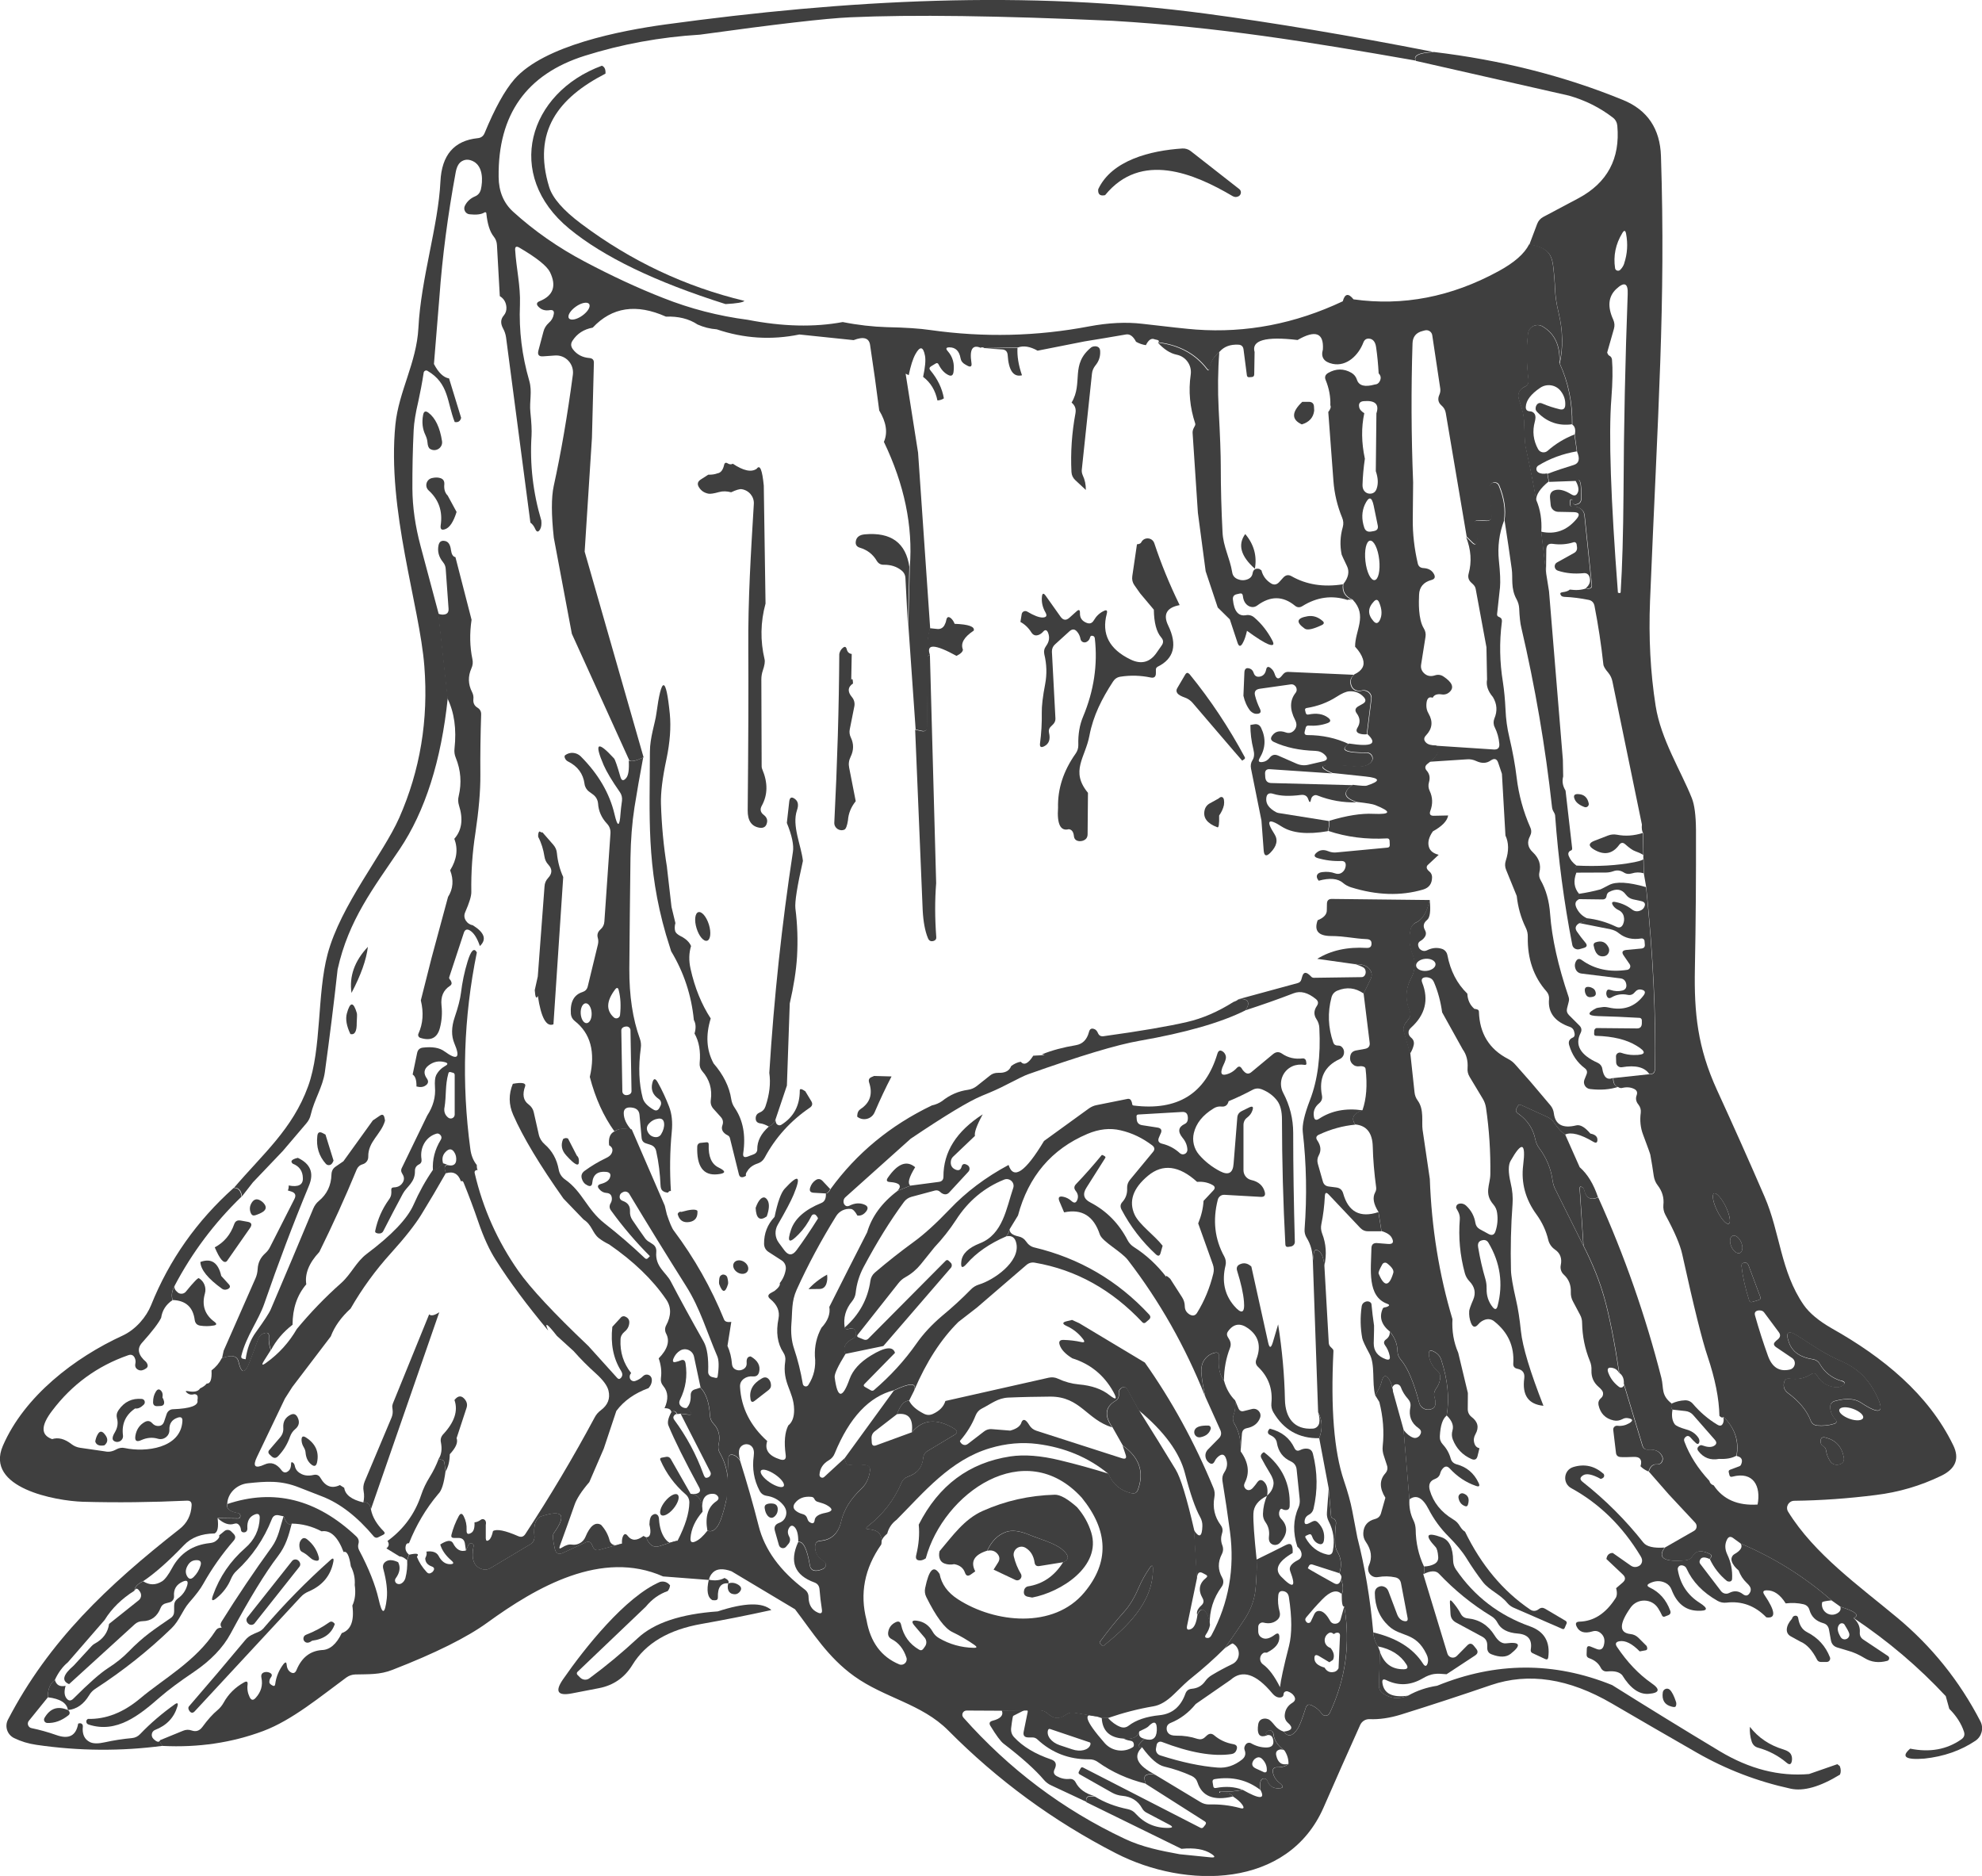 <?xml version="1.0" encoding="UTF-8"?>
<svg id="_Layer_" data-name="&amp;lt;Layer&amp;gt;" xmlns="http://www.w3.org/2000/svg" viewBox="0 0 326.53 309.02">
  <defs>
    <style>
      .cls-1 {
        fill: #3f3f3f;
      }
    </style>
  </defs>
  <path class="cls-1" d="M236.11,8.55c-2.36.11-3.32.58-2.89,1.43-18-3.16-32.59-5.52-49.88-6.55-18.7-.85-33.12-1.04-43.27-.58-4.06.18-12.31,1.14-24.76,2.86-6.55.4-12.88,1.56-18.98,3.48-9.59,3.03-14.31,9.68-14.18,19.96.02,2.39.82,4.3,2.39,5.73,3.48,3.16,7.42,5.91,11.8,8.22,4.46,2.36,8.78,4.37,12.96,6,4.42,1.75,9.05,2.95,13.89,3.58,5.73,1.12,10.95,1.25,15.65.37,2.52.5,4.93.77,7.23.84,3.07.06,5.48.22,7.23.48,8.78,1.24,17.5,1.04,26.15-.61,3.15-.59,6.07-.74,8.77-.42,4.37.51,7.32.84,8.85.95,8.24.59,16.28-.95,24.15-4.66.34-1.27.93-1.38,1.77-.32,8.14,1.14,16.09-.39,23.84-4.61,2.65-1.43,4.33-2.92,5.09-4.45,1.19.14,2.14.48,2.83,1.03.59.47.96,1.28,1.11,2.47.16,1.3.27,2.6.32,3.9.05,1.16.24,2.42.58,3.82.71,2.95.77,5.73.18,8.33.16-2.81-.75-4.82-2.76-6.02-1-.61-2.28.02-2.42,1.17-.29,2.36-.26,4.9.08,7.64.05.5-.14.87-.59,1.09-1.01.5-1.32,1.27-.92,2.34.51,1.38.79,2.63.8,3.76.05,2.07.13,3.32.21,3.74.66,2.95,1.25,5.91,1.77,8.88.66,1.54.93,3.26.82,5.15l.8,6.92.47,2.95,2.28,27.73.05,2.75c-.21.8-.08,1.57.39,2.33l1.09,9.5c.02.21-.06.34-.26.4-.14.05-.24.14-.3.26-.1.16-.1.37,0,.61.24.61.64,1.12,1.24,1.56-.22.63-.22,1.01.02,1.17-.53,1.38-.39,2.55.45,3.52-.27.71-.27.99.02.87-.72.29-.82.87-.3,1.73.37.63.88,1.09,1.54,1.4-.02.37-.4.63-1.19.8-.67.37-.82.85-.43,1.41.42.61.87,1.2,1.36,1.78.4.47.31.77-.29.93l-.67.19c-.53.14-1.08-.19-1.17-.72-1.36-6.95-2.3-14.08-2.83-21.35-.02-.13-.08-.29-.19-.48-.18-.27-.29-.56-.32-.87-1.09-9.95-2.78-19.81-5.06-29.57-.18-.72-.29-1.78-.35-3.18-.03-.53-.18-1.01-.43-1.48-1-1.8-.58-3.5-.79-4.96-.34-2.47-.74-5.15-1.19-8.06.27-1.75,0-3.64-.85-5.72-.13-.32-.37-.5-.71-.53-.18-.02-.34.03-.48.14-.3.23-.43.53-.4.9l.37,4.38c.05.63-.24.93-.88.9l-1.17-.08c-.74-.05-.96.27-.67.96.37.85.47,1.67.32,2.49-.11.56-.37.64-.77.24l-1-.99-3.44-20.34c-.08-.5-.32-.92-.71-1.25-.55-.48-.66-1.08-.34-1.78.14-.32.19-.66.14-1.01l-1.32-8.78c-.08-.56-.63-.93-1.19-.8-.14.03-.27.06-.42.11-1.06.27-1.61.95-1.64,2.04-.24,7.53-.21,15.17.1,22.89,0,.08-.02,2.12-.06,6.09-.02,2.41.26,4.82.82,7.24.11.5.43.77.96.79.82.05,1.38.37,1.72,1,.26.5.11.82-.42.96-1.3.35-1.99,1.16-2.04,2.42-.05,1.17-.16,4.01.77,5.54.27.43.37.9.29,1.4l-.72,4.54c-.1.56.06,1.06.48,1.46.5.47,1.09.58,1.8.35.47-.16.98-.1,1.4.19,1.43.95,1.78,1.78,1.06,2.5-.37.37-.82.53-1.35.45-.75-.11-1.25.06-1.49.55-.66-.24-1,.14-1.04,1.16-.02.53.1,1.01.37,1.46.75,1.3.61,2.49-.43,3.58-.39.4-.39.8.02,1.2.3.3.85.45,1.61.45.84.58.53,1.46-.9,2.65l-.5.4c-.42.34-.45.71-.11,1.11.47.53.59,1.17.37,1.91-.14.5-.1.96.11,1.41.5,1.04.55,2.15.11,3.32-.19.53,0,.8.56.79l2.38-.05c-.16.91-1,1.78-2.52,2.62-.66.95-.87,1.78-.66,2.54.18.66.72,1.09,1.62,1.32l-1.81,1.69c-.18.16-.21.42-.1.64.08.14.19.27.34.39.31.24.47.56.48.95,0,1.08-.48,1.75-1.46,2.05-3.69,1.09-7.66.96-11.91-.37-.5-.16-.93-.4-1.33-.74-.85-.72-2.17-.83-3.98-.34-.32-.4-.39-.75-.21-1.03.14-.21.4-.34.8-.39.75-.1,1.46-.03,2.12.21.53.18.98.06,1.35-.34.21-.22.34-.51.39-.88.06-.56-.19-.84-.75-.82-1.3.05-2.6-.11-3.87-.48-.59-.18-.66-.48-.19-.88.53-.47,1.17-.56,1.91-.26.43.18.9.26,1.36.21l8.4-.79c.29-.02.42-.18.4-.47l-.03-.66c-.02-.27-.14-.4-.42-.39-3.44.19-6.66-.22-9.7-1.24.18-.58.24-1.14.21-1.67,2.83-.85,5.23-1.24,7.23-1.14,2.94.13,3.05-.35.3-1.45-.4-.16-1.38-.32-2.97-.5-2.17-.69-2.41-1.64-.72-2.83,1.33.16,2.09.21,2.3.14,2.33-.75,2.26-1.25-.19-1.51l-5.47-.58c-2.95-1.28-1.72-1.65,3.69-1.12,1.33.13,2.26-.11,2.76-.74.5-.61.05-1.51-.74-1.51-3.52.03-4.5-.47-2.97-1.48,3.79.59,4.78.06,3-1.59l.72-5.81c.11-.91-.8-1.62-1.7-1.32-.14.05-.37.05-.67-.02-.43-.08-.72-.34-.9-.74-.3-.74-.16-1.38.43-1.91,1.3-.61,1.77-1.46,1.41-2.54-.21-.66-.64-1.33-1.28-2.02-.03-2.68,2.1-5.12-.4-7.75-1.19-.51-1.7-1.38-1.53-2.58.84-1.06,1.03-2.06.58-2.97-.56-1.17-.85-1.8-.87-1.88-.31-1.53-.24-3.03.19-4.53.14-.51.11-1.03-.1-1.53-.8-1.94-1.28-3.95-1.44-6.05-.27-3.71-.56-7.5-.85-11.37.37-.47.48-.84.34-1.11.05-1.4-.21-2.79-.77-4.16-.21-.5-.06-.88.4-1.16,1.3-.75,2.59-.75,3.84-.03.45.27.75.64.91,1.14.32,1,1.3,1.25,2.95.79.37-.02.64-.19.82-.56.24-.48.18-.9-.19-1.27-.08-1.44-.21-2.87-.42-4.3-.11-.82-.45-1.28-.98-1.4-.55-.11-.91.08-1.12.61-.77,2.04-2.71,4.01-5.06,3.52-1.43-.3-1.98-1.09-1.61-2.36.18-2.75-1.22-3.28-4.17-1.57-5.28-.63-7.64.05-7.08,1.99l-.06,3.69c-.02.26-.14.4-.4.42l-.42.03c-.22.02-.35-.08-.39-.31l-.55-4.25c-.06-.51-.35-.79-.88-.8-1.3-.06-2.31.31-3.03,1.12-1,.87-1.54,1.77-1.64,2.7-.05.42-.19.47-.45.13-1.91-2.49-4.59-3.93-8.06-4.35.26-.21.08-.37-.55-.47-.56-.26-1.04.06-1.48.95-.56-.08-1.11-.27-1.62-.56-.47-.91-1.03-1.32-1.67-1.2-2.26.4-4.54.77-6.81,1.14l-7.74,1.53c-1.22-.69-2.3-.87-3.24-.53l-5.51.1c-.24-.14-.47-.16-.64-.05-1.33-.56-1.85.26-1.51,2.46.11.63-.13.79-.69.48l-.37-.21c-.4-.22-.66-.56-.74-1.03-.21-1.17-.82-1.77-1.83-1.77-.56,0-.64.21-.27.63.82.92,1.14,2.06.95,3.42-.08.61-.39.77-.93.47-.61-.32-1.12-.88-1.53-1.7-.11-.24-.29-.29-.51-.14l-.74.45c-.29.18-.32.4-.1.66,1.19,1.43,1.93,2.95,2.22,4.61-.3.21-.66.32-1.06.35-.34-1.65-1.12-2.95-2.36-3.89.34-1.57.45-2.73.31-3.48-.29-1.53-.82-1.62-1.57-.27-.42.75-.79,1.91-1.11,3.47-.18-.08-.34-.16-.51-.24l2.05,13.01,1.99,28.88c-.4,1.51-.51,3.05-.37,4.62l-.1,11.61c0,.59-.29.84-.88.71l-1.04-.22-1.2-17.18.24-9.6c.53-6.71-.9-13.58-4.27-20.6.66-1.51.4-3.23-.77-5.17-.45-3.53-.95-7.14-1.51-10.82-.18-1.14-1.08-1.4-2.71-.77l-8.93-.93c-4.61.95-9.15.66-13.62-.85-1.11-.08-2.15-.35-3.15-.79-1.43-.95-3.18-1.38-5.22-1.3-4.88-2.18-8.89-1.57-12.06,1.81-1.48.27-2.59,1-3.34,2.17-.31.47-.27.93.06,1.38.66.88,1.57,1.37,2.75,1.46.5.05.74.31.72.8l-.32,12.35-1.2,18.74,9.71,33.89c-1.3.59-2.09.75-2.36.48l-9.46-20.84-2.97-15.81c-.42-3.82-.42-6.66-.02-8.51,1.2-5.47,2.26-11.61,3.16-18.37.22-1.75-1.2-3.28-2.95-3.15l-1.96.14c-.69.05-.95-.26-.77-.95l.83-3.12c.14-.56.43-1.03.87-1.43.47-.4.74-.88.83-1.45.1-.53-.13-.74-.66-.66-.75.13-1.36-.05-1.85-.55-.4-.4-.34-.72.19-.93,2.23-.9,2.81-2.49,1.7-4.78-.5-1.01-2.18-2.36-5.07-4.05-.48-.27-.71-.14-.67.4.19,3.08.9,5.88.79,9.02-.18,4.25.34,8.41,1.53,12.51.53,1.83,0,3.34.19,5.19.18,1.7.24,2.99.19,3.87-.3,4.7.24,9.38,1.61,13.98.06.61,0,1.09-.19,1.43-.3.53-.58.5-.82-.06-.19-.43-.45-.79-.79-1.03l-4.01-30.52c-.08-.53-.24-1.01-.5-1.48-.43-.8-.4-1.51.11-2.1.34-.4.48-.85.45-1.38-.06-.82-.43-1.43-1.09-1.83l-.47-8.43c-.03-.53-.21-.98-.53-1.38-.64-.79-1.04-2.07-1.22-3.84,0-.14-.16-.22-.29-.14-.55.34-1.36.43-2.47.31-.67-.06-1.08-.8-.77-1.41.35-.71.92-1.22,1.67-1.54.5-.21.8-.58.95-1.09.35-1.48.39-3.81-1.2-4.66-.66-.35-1.28-.39-1.85-.08-.55.27-.91.9-1.09,1.88-1.3,7.05-2.2,13.9-2.68,20.53l-.9,11.03c.75,1.45,1.59,2.23,2.49,2.38l1.99,6.49c-.14.56-.5.79-1.06.69-1.28-3.24-.93-6.37-4.5-8.44-.24-.14-.56.02-.61.3-.27,1.77-.58,3.34-.88,4.72-.45,1.91-.71,3.5-.77,4.74-.16,3.21-.22,6.42-.21,9.65.02,3.03.47,6.18,1.35,9.47.98,3.68,1.96,7.37,2.95,11.05l1.53,13.95c-1.08,10.37-3.73,18.67-7.92,24.92-4.32,6.42-8.43,11.66-10.23,19.81-.61,5.59-1.32,11.22-2.1,16.91-.35,2.47-1.75,4.53-2.33,7.03-.11.51-.35.98-.69,1.38l-3.9,4.58-4.93,5.17-1.8,2.31c-.13-.98-.56-1.45-1.3-1.43,4.7-5.52,9.63-9.63,12.19-16.7,2.25-6.18,1.45-15.16,3.21-21.77,2.17-8.11,9.17-16.5,11.8-22.45,3.45-7.82,4.83-16.14,4.14-24.97-.77-10.02-6.18-25.72-4.77-39.82.56-5.49,3.48-10.15,3.79-15.89.42-8.22,3.28-16.83,3.63-24.15.21-4.35,2.25-6.73,6.15-7.13.53-.05.9-.32,1.11-.8,1.69-4.09,3.32-7.06,4.93-8.91,4.88-5.57,17.53-8.01,24.87-9.02C139.37-.03,169.04-1.71,198.67,2.25c11.09,1.48,23.57,3.58,37.44,6.29h0ZM97.06,50.08c-.29-.41-1.28-.22-2.19.43-.92.65-1.43,1.5-1.14,1.92.29.41,1.28.22,2.19-.43.92-.65,1.43-1.5,1.14-1.92h0ZM224.76,68.08c-.5,2.34-.47,4.83.1,7.48-.22,1.49-.35,2.94-.39,4.35,0,.4.1.72.29.96.24.29.53.43.87.45.59.02.98-.26,1.17-.82.29-.82.24-1.78-.14-2.89l.1-9.52c.5-1.49-.19-2.17-2.09-2.01-.61.05-.87.37-.75.96.06.39.35.72.85,1.03h0ZM226.35,87.48c.53-.1.74-.4.63-.93l-.67-3.26c-.32-1.51-.8-1.56-1.46-.16-.51,1.14-.55,2.39-.1,3.76.18.55.56.77,1.14.67l.47-.08h0ZM226.46,95.56c.62-.07.96-1.58.76-3.38-.2-1.8-.88-3.19-1.51-3.12-.62.07-.96,1.58-.76,3.38.2,1.8.88,3.19,1.51,3.12h0ZM227.2,99.21c-.21-.47-.48-.51-.83-.16-1.04,1.08-1.08,2.15-.1,3.26.4.47.75.42,1.04-.13.42-.82.39-1.81-.11-2.97h0Z"/>
  <path class="cls-1" d="M236.11,8.55c11.22,1.33,21.66,3.98,31.28,7.92,4.03,1.65,6.1,4.74,6.25,9.23.79,24.42-.51,41.95-1.8,73.28-.24,6.05.06,11.8.92,17.28.87,5.55,4.19,10.74,5.96,15.2.45,1.12.67,2.87.69,5.25.02,7.63-.03,15.25-.18,22.88-.14,7.31.45,12.97,3.63,19.94,2.68,5.84,5.3,11.7,7.85,17.6,2.57,5.92,2.62,12.28,6.44,17.82.95,1.36,2.5,2.65,4.67,3.89,8.35,4.7,15.88,10.79,19.97,19.23,1.08,2.2.4,3.89-1.99,5.04-3.39,1.64-6.98,2.7-10.76,3.16-4.59.58-9.07.9-13.45.95-.92.02-1.48,1.01-1,1.8,4.3,6.97,11.75,12.27,17.97,17.45,5.73,4.77,10.29,10.47,13.71,17.08.58,1.12.22,2.5-.82,3.2-2.41,1.62-5.22,2.6-8.41,2.94-3.11.24-3.9-.3-2.34-1.64,3.24.66,6.05.14,8.44-1.54.45-.32.59-.74.42-1.25-.43-1.33-1.25-2.6-2.42-3.77l-.58-2.09c-4.45-4.78-9.49-9.07-15.16-12.86,1.04-.47.32-1.08-2.18-1.86l-1.46-1.04c-4.45-3.9-9.44-7.02-14.96-9.36l-1.25-.91c-.45-.34-.8-.24-1.04.26-.37.75-.35,1.57.05,2.42.61,1.27.88,2.62.8,4.05-.02.24-.14.39-.4.43-.13.02-.27-.02-.43-.08-1.24-1.01-2.18-2.22-2.84-3.63.35-.39.37-.66.05-.82-1.35-.69-2.3-.59-2.84.29-.27.43-.66.69-1.17.74-3.55.32-4.69-.39-3.45-2.1l4.8-2.75c.5-.27.58-.95.19-1.36l-4.33-4.64-3.29-3.76c.24-.84.69-1.24,1.32-1.19.5.03.82-.19.95-.67.11-.39-.03-.77-.4-1.17-.43-.45-1.06-.64-1.88-.58-.53.05-.88-.19-1.03-.71l-3.08-10.21c.03-.79-.21-1.35-.74-1.72-.79-5.22-1.61-9.34-2.46-12.38-.75-2.7-1.89-5.55-3.44-8.59l-.61-9.34c-.02-.37.13-.45.43-.27.14.08.26.26.32.51.29,1.27,1.04,1.65,2.28,1.16,4.32,9.57,7.79,19.48,10.4,29.72.43,1.73-.11,2.83,1.73,4.25-.18.34-.14.66.1,1-.18,1.01-.05,1.8.37,2.38.21.27.85.56,1.93.87.82.22,1.48.66,1.94,1.32.16.24.22.48.19.69-.08.4-.27.48-.58.21-.3-.27-.61-.58-.88-.9-.31-.34-.59-.34-.9,0-.18.19-.21.42-.1.69.85,2.26,2.22,4.42,4.11,6.45.08.37.32.61.71.74,1.54,2.31,3.95,3.37,7.23,3.16.58-2.99-.67-5.52-4.16-4.59-.26.08-.42-.02-.48-.27l-.11-.45c-.05-.21.02-.34.21-.42l1.57-.59c.11-.05.19-.13.24-.24.35-.79.11-1.27-.72-1.44.45-2.44-.27-4.59-2.17-6.45-.14.21-.37.14-.67-.16-.05-2.84-.71-6.1-1.94-9.78-.88-2.57-2.28-8.19-4.19-16.86-.34-1.53-1.25-3.69-2.78-6.49-.27-.51-.37-1.06-.32-1.62.13-1.19-.19-2.26-.95-3.24-.35-.45-.56-1-.64-1.56-.16-1.14-.35-2.3-.56-3.45-.05-.24-.45-1.33-1.19-3.31-.43-1.12-.56-2.33-.39-3.6.06-.5-.06-.95-.37-1.35-.4-.48-.51-.99-.31-1.54.18-.48.05-.83-.42-1.06-.56-.27-1.2-.34-1.94-.16-.21.06-.43.02-.67-.13-.53-.14-.8-.64-.8-1.49l5.94-.64c.61.06.91-.22.93-.87.18-8.67-.3-18.62-1.45-29.88l-.4-2.31-.11-6.63c-.21-.34-.27-.82-.21-1.44l-4.86-23.59c-.11-.53-.34-1-.67-1.4-.51-.59-.79-1.06-.82-1.4-.35-3.23-.84-6.44-1.46-9.63-.11-.53-.42-.87-.95-.98-1.33-.27-2.68-.45-4.01-.5-.27-.02-.47-.1-.56-.24-.21-.31-.13-.48.26-.53.56-.06.96-.21,1.19-.43,1.06.14,1.96.08,2.71-.21.1.08.29.1.56.05.27-.05.4-.22.39-.5l-1.2-11.53c-.06-.56-.35-.98-.87-1.25-.31-.16-.66-.22-1.03-.19-.31.05-.47-.1-.47-.4,0-.21,0-.4.02-.59,0-.11.06-.18.18-.19.21-.02.27.1.22.34-.05.27.18.51.45.48.61-.06.93-.37.95-.91.08-2.68-.22-3.68-.91-3l-4.42.16-.24-1.33c1.4-.53,2.84-1.01,4.32-1.46.87-.27,1.04-1,.55-2.17l-.39-2.78c.18-.85.03-1.41-.4-1.69.05-3.61-.64-6.98-2.07-10.08.59-2.6.53-5.38-.18-8.33-.34-1.4-.53-2.67-.58-3.82-.05-1.3-.16-2.6-.32-3.9-.14-1.19-.51-2.01-1.11-2.47-.69-.55-1.64-.88-2.83-1.03l1.3-3.45c.19-.5.53-.88,1.01-1.14,1.94-1.03,3.87-2.06,5.78-3.07,4.77-2.55,6.9-6.53,6.41-11.95-.05-.53-.3-1.01-.72-1.33-2.17-1.67-4.58-2.87-7.26-3.63l-25.21-5.72c-.43-.85.53-1.32,2.89-1.43h0ZM267.58,43.39c.53-1.59.63-3.21.31-4.9-.11-.56-.31-.61-.61-.11-1.11,1.81-1.51,3.76-1.2,5.8.06.4.56.56.85.27.3-.3.53-.66.66-1.06h0ZM265.57,59.2c.14,1.59.11,3.74-.1,6.45-.47,5.96-.1,16.62,1.08,31.98.37.13.43.05.45-.1.27-4.22.42-9.63.47-16.23.05-11.22.29-22.17.69-32.85.08-1.81-.55-2.09-1.88-.85-1.32,1.24-1.48,2.92-.5,5.06.22.5.26,1,.11,1.51l-1.11,3.89c.1.32.21.45.35.53.26.13.4.34.43.61h0ZM284.81,201.58c.39-.19.17-1.46-.51-2.84-.68-1.37-1.53-2.34-1.92-2.15-.39.19-.17,1.45.51,2.84.68,1.37,1.53,2.34,1.92,2.16h0ZM286.65,206.4c.44-.19.54-.98.2-1.77-.34-.79-.97-1.25-1.42-1.06-.45.19-.54.98-.2,1.77.34.79.97,1.25,1.42,1.06h0ZM288.69,214.46l1.08-.32c.26-.08.34-.26.24-.51l-1.94-5.19c-.16-.4-.45-.55-.85-.4-.24.08-.34.27-.3.56.19,1.72.61,3.58,1.25,5.59.08.27.26.35.53.27h0ZM292.53,220.93l.39-.32c.4-.35.45-.74.13-1.17l-2.41-3.24c-.14-.18-.32-.29-.53-.32-.18-.03-.35-.03-.51,0-.43.11-.58.37-.47.79.63,2.26,1.35,4.48,2.14,6.68.69,1.91,1.89,2.65,3.61,2.25.9-.21,1.11-1.4.35-1.91l-2.63-1.78c-.43-.31-.47-.63-.06-.96h0ZM303.52,228.28c-.48.34-1.2.35-2.15.03-.82-.27-1.49-.83-2.01-1.69-.24-.42-.58-.5-1-.22-1.06.67-2.23.91-3.5.71-.53-.08-.85.16-.96.69-.14.69.08,1.25.66,1.69,1.85,1.36,3.1,2.87,3.74,4.53.19.5.56.77,1.09.82.91.08,1.81,0,2.73-.27.5-.14.56-.4.22-.77-.51-.58-.79-1.22-.82-1.91-.02-.58.24-.95.8-1.09,1.83-.5,3.26-.4,4.29.29,3.39,2.25,4.09,1.57,2.12-2.01-1.19-2.17-2.94-3.77-5.25-4.78-1.33-.58-2.58-1.24-3.79-1.97-1.3-.82-2.47-1.56-3.48-2.23-1.65-1.08-2.14-.69-1.45,1.16.55,1.46,1.85,2.36,3.89,2.67.51.08.9.34,1.16.79.8,1.38,1.99,2.31,3.56,2.78.63.18.67.45.14.82h0ZM306.94,233.58c.17-.45-.59-1.12-1.67-1.51-1.07-.39-2.09-.32-2.24.13-.17.45.59,1.12,1.67,1.51,1.07.39,2.09.32,2.24-.13h0ZM300.83,238.86c.08.66.31,1.27.67,1.81.19.31.43.48.72.56.31.08.59.06.85-.02.56-.18.8-.56.69-1.14-.32-1.75-1.3-2.83-2.95-3.26-.63-.18-.92.06-.87.72.02.32.18.56.48.72.21.13.35.34.4.59h0Z"/>
  <path class="cls-1" d="M99.17,10.83c.43.18.63.61.58,1.3-7.79,4-12.06,9.54-9.28,18.67.55,1.81,2.31,3.84,5.31,6.08,8.16,6.12,17.12,10.34,26.86,12.68-.22.26-1.27.43-3.11.53-11.53-3.64-20.1-7.77-25.74-12.41-10.82-8.89-6.73-22.41,5.38-26.86h0Z"/>
  <path class="cls-1" d="M182.05,32.15c-.84.18-1.2-.16-1.12-.98,2.23-4.78,8.61-6.37,13.86-6.71.5-.03,1,.13,1.38.43l8,6.26c.39.3.34.9-.08,1.16-.34.19-.67.19-1.01,0-6.37-3.76-15.11-7.42-21.02-.16h0Z"/>
  <path class="cls-1" d="M256.91,59.81c1.43,3.1,2.12,6.47,2.07,10.08-2.23.31-4.13-.37-5.7-1.99-.18-.18-.27-.34-.29-.51-.02-.18.02-.32.06-.47.21-.51.58-.66,1.08-.43.9.39,1.85.69,2.84.93.56.13.87-.1.9-.67.05-.85-.19-1.62-.74-2.33-.8-1.04-2.28-1.28-3.37-.55-1.53,1.03-2.33,2.07-2.39,3.13-.03.47.19.72.66.75.39.02.66.19.83.5.14.27.14.67,0,1.2-.43,1.57-.26,3.08.53,4.53.32.58,1.09.72,1.59.27,1.25-1.11,2.71-2.01,4.4-2.68l.39,2.78c-2.34.4-4.46,1.19-6.34,2.34-.42.26-.42.85-.02,1.11.37.24.87.3,1.49.18l.24,1.33c-1.4,1.14-2.09,2.18-2.07,3.1-.51-2.97-1.11-5.92-1.77-8.88-.08-.42-.16-1.67-.21-3.74-.02-1.12-.29-2.38-.8-3.76-.4-1.08-.1-1.85.92-2.34.45-.22.64-.59.59-1.09-.34-2.75-.37-5.28-.08-7.64.14-1.16,1.43-1.78,2.42-1.17,2.01,1.2,2.92,3.21,2.76,6.02h0Z"/>
  <path class="cls-1" d="M190.73,56.44c3.47.42,6.15,1.86,8.06,4.35.26.34.4.29.45-.13.1-.93.64-1.83,1.64-2.7-.24,3.13-.27,6.26-.11,9.41.24,4.42.35,7.55.35,9.42,0,3.63.1,7.26.29,10.89.11,2.36,1.2,4.22,1.59,6.58.08.55.39.93.9,1.14.53.22,1.08.24,1.62.03.48-.18.77-.51.85-1.01.1-.59.45-.83,1.08-.71.13.08.26.16.37.24.22.9.74,1.61,1.53,2.12.51.34.98.27,1.4-.19l.67-.74c.4-.43.85-.51,1.36-.22,2.46,1.4,5.28,1.83,8.46,1.33-.18,1.2.34,2.07,1.53,2.58-.42-.08-.67-.08-.77,0-2.55-.82-5.04-.48-7.43,1.01-.43.27-.85.26-1.25-.08-1.97-1.61-4.03-1.62-6.18-.03-.43.32-.9.35-1.4.11-.56-.3-.9-.87-.98-1.69-.05-.34-.22-.45-.55-.37l-.48.11c-.47.11-.66.42-.61.88.19,1.93.91,2.78,2.15,2.57.48-.1,1,.05,1.36.37,1.19,1.01,2.17,2.26,2.95,3.73.42.77.21.99-.61.69-.72-.29-1.91-1.03-3.53-2.22-.19.79-.37,1.44-.71,2.04-.34.61-.63.58-.85-.08l-1.27-3.84-1.99-1.96-1.99-5.97-1.28-9.63-.87-13.13c-.02-.29.05-.56.18-.82l.22-.43c.05-.11.06-.21.03-.32-.88-2.65-1.14-5.35-.74-8.08.21-1.53-.8-2.95-2.31-3.26-1.08-.22-2.12-.9-3.13-2.01h0Z"/>
  <path class="cls-1" d="M162.12,57.39l5.51-.1c-.08,1.35.16,2.86.74,4.53-1.41.34-2.2-.79-2.36-3.36-.05-.56-.35-.87-.91-.9l-2.97-.18h0Z"/>
  <path class="cls-1" d="M179.83,57.18c.21-.1.4-.14.59-.14.53.02.82.29.83.82.05.88-.22,1.67-.8,2.36-.3.39-.5.82-.55,1.32l-1.67,15.77c-.05.35.02.69.16,1.01.34.72.51,1.51.5,2.39l-1.73-1.61c-.4-.37-.61-.82-.64-1.36-.16-3.21.06-6.44.66-9.67.13-.72-.08-1.3-.64-1.75,1.97-3.29-.29-6.28,3.29-9.14h0Z"/>
  <path class="cls-1" d="M214.56,66.19h1.04c.58,0,.87.29.88.85l.03.61c-.14,1.14-.82,1.89-2.04,2.26-1.73-.79-1.7-2.04.08-3.72h0Z"/>
  <path class="cls-1" d="M70.11,71.71c-.5-1.01-.64-2.14-.4-3.37.11-.59.4-.71.88-.35,1.14.87,1.88,2.42,2.23,4.66.18,1.09-1.01,1.88-1.96,1.3-.24-.14-.39-.5-.43-1.03-.03-.42-.14-.82-.32-1.2h0Z"/>
  <path class="cls-1" d="M120.72,76.38c1.75,1.17,3.07,1.46,3.95.83.53-.74.91.19,1.16,2.78l.29,19.43c-.84,3.07-.88,6.13-.16,9.18.1.4,0,1.01-.29,1.86-.16.47-.24.96-.24,1.46l.05,14.31c0,.18.03.35.11.51.93,2.2.9,4.19-.08,5.97-.34.59-.24,1.11.32,1.53.48.37.66.82.51,1.35-.14.58-.53.83-1.12.77-1.38-.18-2.06-1.14-2.04-2.89.11-11.24.14-20.07.1-26.51-.06-8.27.43-15.91.91-23.94.08-1.2-.8-2.26-2.01-2.44-.34-.05-.91.13-1.73.51-.71-.19-1.38-.21-2.01-.03-.85.24-1.43.32-1.73.26-.71-.14-1.22-.5-1.56-1.06-.32-.51-.22-.93.29-1.27l1.25-.8c.59.02,1.09-.06,1.51-.22.53-.08.9-.53,1.09-1.36.08-.39.29-.48.61-.27.3.18.58.19.82.05h0Z"/>
  <path class="cls-1" d="M73.77,81.66l1.45,2.67c-.51,1.64-1.14,2.59-1.88,2.84-.58.21-.82.02-.74-.61.35-2.33-.3-4.24-1.97-5.76-.71-.64-.42-1.8.5-2.04.53-.13.98-.13,1.36-.02.53.14.75.5.71,1.04-.08.8.11,1.43.58,1.88h0Z"/>
  <path class="cls-1" d="M261.28,96.87c.58-.5.79-1.08.61-1.73-.14-.55-.5-.79-1.04-.72-1.49.14-2.89.02-4.21-.42-.61-.21-.69-1.04-.13-1.35l2.76-1.53c.43-.22.61-.58.53-1.06l-.06-.43c-.05-.24-.29-.39-.51-.3-1.08.34-2.22.43-3.4.26-.71-.1-1.06.21-1.08.93l-.05,3.98-.8-6.92c2.3.51,4.25-.19,5.84-2.1.61-.72.43-1.11-.51-1.12l-2.54-.05c-.64-.02-1.17-.5-1.22-1.14l-.11-1.16c-.06-.77.29-1.2,1.04-1.32.69-.1,1.51.14,2.47.74.5.32.87.21,1.09-.35.19-.47.06-1.11-.4-1.91.69-.67,1,.32.91,3-.02.55-.34.85-.95.91-.27.03-.5-.21-.45-.48.05-.24-.02-.35-.22-.34-.11.02-.18.08-.18.19-.02.19-.02.39-.02.59,0,.3.16.45.47.4.37-.03.72.03,1.03.19.51.27.8.69.87,1.25l1.2,11.53c.02.27-.11.45-.39.5-.27.05-.47.03-.56-.05h0Z"/>
  <path class="cls-1" d="M247.81,85.71c-.82,2.12-1.11,4.33-.87,6.65.21,1.96.27,3.44.18,4.41-.16,1.46-.32,2.94-.48,4.4-.02.22.08.37.3.45.14.05.27.13.37.24.11.14.16.37.11.66-.42,3.31-.35,6.58.18,9.84.21,1.36.35,2.87.43,4.53.06,1.54.27,3.07.63,4.56.56,2.39.96,4.59,1.2,6.6.34,2.86,1.09,5.62,2.26,8.27.21.47.19.93-.05,1.4-.53.98-.39,1.88.45,2.66,1.04.98,1.4,2.09,1.09,3.32-.1.42-.03.87.18,1.24.91,1.59,1.44,3.47,1.59,5.64.29,3.95,1.3,8.48,3.03,13.6.1.27.11.56.03.85l-.27,1.06c-.11.43,0,.8.3,1.11l1.73,1.73c.37.37.43.79.19,1.25-.98,1.98-.03,3.61,2.84,4.9.39.18.67.53.74.95.22,1.43.82,1.94,1.77,1.53,0,.85.27,1.35.8,1.49-1.33.43-2.86.55-4.61.34-.72-.1-1.17-.85-.9-1.54l.34-.85c.18-.42.08-.76-.27-1.03-1.27-.95-2.12-2.22-2.58-3.8-.18-.59.03-1.01.59-1.25.34-.14.4-.51.19-1.12-.1-.29-.34-.53-.63-.63-2.52-.85-3.68-2.38-3.47-4.58.05-.47-.11-.93-.42-1.28-2.12-2.39-3.15-5.39-3.08-8.97.02-.53-.1-1.04-.34-1.53-.79-1.62-1.28-3.36-1.48-5.22l-1.75-4.3c-.21-.5-.22-1.01-.05-1.53.51-1.56.5-2.94-.06-4.13l-.58-10.16-.61-1.81c-.22-.67-.63-.8-1.22-.4-.69.5-1.49.53-2.39.11-.47-.22-1-.34-1.53-.29l-6.13.4c1.43-1.19,1.73-2.07.9-2.65l9.62.63c.69.05,1-.27.93-.96-.08-.96-.34-1.86-.76-2.71-.22-.43-.24-.95-.06-1.41.53-1.24.45-2.42-.24-3.56-.82-.96-1.14-1.93-.96-2.89l-.1-5.31-1.77-9.59c-.05-.29-.19-.53-.4-.74l-.37-.35c-.42-.4-.55-.9-.39-1.46.53-1.94.39-3.95-.43-6.04l1,.99c.4.4.66.32.77-.24.14-.82.05-1.64-.32-2.49-.29-.69-.06-1.01.67-.96l1.17.08c.64.03.93-.27.88-.9l-.37-4.38c-.03-.37.1-.67.4-.9.14-.11.31-.16.48-.14.34.03.58.21.71.53.85,2.07,1.12,3.97.85,5.72h0Z"/>
  <path class="cls-1" d="M149.81,93.42l-.24,9.6-.4-7.75c-.02-.55-.24-.98-.67-1.32-.79-.63-1.75-.93-2.89-.92-.51.02-.9-.21-1.16-.64-.63-1.08-1.56-1.8-2.79-2.17-.53-.16-.75-.51-.67-1.04.1-.69.59-1.08,1.49-1.16,4.32-.39,6.78,1.41,7.34,5.39h0Z"/>
  <path class="cls-1" d="M205.15,87.97c1.43,1.69,1.96,3.6,1.59,5.72-2.33-2.07-2.86-3.97-1.59-5.72h0Z"/>
  <path class="cls-1" d="M75.02,91.73l2.67,10.36c-.34,2.28-.29,4.45.14,6.5.11.51.06,1.01-.16,1.49-.59,1.33-.56,2.63.1,3.92.19.37.27.75.22,1.17-.06.63.16,1.09.67,1.4.43.26.63.64.61,1.14-.11,3.32-.16,6.63-.13,9.94.02,2.63-.26,5.83-.82,9.59-.5,3.2-.72,6.42-.67,9.68.02.66-.32,1.77-1,3.32-.22.5-.19.96.11,1.43.26.4.64.66,1.14.75,1.93,1.2,2.31,2.34,1.16,3.42-.45-1.32-1-2.17-1.62-2.55-.5-.31-.85-.18-1.03.39l-2.39,7.26c-.05.14-.02.27.08.39.11.11.19.24.24.37.13.31.05.53-.22.71-1.08.69-1.54,1.77-1.38,3.23.14,1.25.05,2.49-.27,3.71-.43,1.64-1.51,2.17-3.23,1.61-.29-.1-.43-.42-.3-.69.75-1.65.88-3.47.39-5.48l1.77-7,2.71-10.03c.85-1.35.96-2.81.35-4.4,1.11-1.78,1.33-3.5.69-5.19,1.24-1.4,1.49-3.23.77-5.49-.16-.51-.18-1.03-.05-1.54.51-2.17.35-4.27-.48-6.31-.21-.5-.27-1-.21-1.52.35-3.2-.03-5.96-1.17-8.28l-1.53-13.95c.27.11.56.18.85.16.63-.03.91-.35.87-.98l-.47-6.55c-.02-.4-.18-.79-.43-1.09-.72-.88-.96-1.81-.75-2.81.13-.59.48-.82,1.08-.69.53.11.85.59.96,1.45.1.74.34,1.14.74,1.2h0Z"/>
  <path class="cls-1" d="M194.33,99.68c-2.12.4-2.75,1.53-1.88,3.34,1.56,3.23.96,5.49-1.75,6.82-.16.1-.27.26-.27.43v.61c0,.61-.29.85-.88.72-1.65-.34-3.31-.39-4.96-.13-.53.08-.93.35-1.22.8-1.83,2.81-3.26,5.59-3.89,8.91-.67,3.61-3.21,5.83-.24,9.42l-.06,6.81c0,.56-.27.92-.82,1.09-.18.05-.35.08-.56.06-.53-.05-.84-.34-.88-.88-.08-.66-.35-1.03-.84-1.09-1.36.37-1.96-.82-1.77-3.55-.08-3.08.88-6.05,2.89-8.89.3-.43.47-.91.45-1.45-.05-1.73.21-3.29.79-4.66,1.78-4.25,2.42-8.56,1.93-12.88-.03-.21-.13-.35-.29-.4-.27-.1-.45,0-.51.29-.08.3-.26.53-.56.69-.42.22-.92-.02-1-.48-.08-.45-.26-.85-.55-1.19-.39-.47-.8-.5-1.27-.08l-2.39,2.17c-.35.32-.51.72-.5,1.2l.58,10.98c.02.37-.11.69-.37.96l-.39.39c-.29.27-.39.61-.3,1.01.26,1.09,0,1.83-.79,2.23-.53.27-.77.11-.69-.48.22-1.67.32-3.36.29-5.04-.02-1.09.16-2.67.56-4.74.3-1.61.26-3.23-.14-4.88-.11-.5-.02-.96.29-1.38.51-.69.63-1.43.32-2.2-.21-.48-.48-.53-.82-.14-.21.24-.45.4-.69.5-.53.21-.93.08-1.24-.4-.47-.75-1.08-1.33-1.8-1.72l.21-1.28c.06-.42.53-.64.9-.43,1.12.67,1.97.99,2.55.98.63-.02.77-.29.47-.83-.47-.82-.67-1.67-.59-2.55.05-.64.27-.71.64-.18l2.44,3.44c.43.59.91.64,1.45.16l1.16-1.04c.4-.37.59-.29.58.27-.03.79.34,1.32,1.12,1.62.5.19.88.05,1.16-.42.39-.67.91-1.19,1.61-1.53.5-.26.67-.11.53.43-.9,3.34.4,5.86,3.92,7.55,1.75.85,3.2.47,4.3-1.14l.83-1.19c.31-.45.29-.88-.08-1.3-.79-.91-1.19-2.44-1.22-4.58l-2.25-2.68-.96-1.36c-.3-.43-.42-.93-.34-1.48l.77-5.25c.39-.03.63-.14.72-.35.48-.91,1.81-.8,2.14.18,1.11,3.36,2.49,6.74,4.17,10.18h0Z"/>
  <path class="cls-1" d="M157.26,102.76c2.33.08,3.37.47,3.16,1.12-1.61,1.06-2.2,2.1-1.78,3.13-.02.35-.37.69-1.06,1.03-3.56-1.96-5.03-2.02-4.38-.18-.13.08-.26.16-.4.24-.14-1.57-.03-3.11.37-4.62l1.25.13c.51.05.9-.16,1.16-.59.14-.26.26-.55.31-.85.11-.58.39-.67.82-.29.22.21.42.5.56.88h0Z"/>
  <path class="cls-1" d="M217.76,102.97c-1.46.69-2.39.88-2.81.58-1.49-1.06-1.35-1.73.47-2.04.87-.14,1.69.1,2.44.75.34.27.31.51-.1.71h0Z"/>
  <path class="cls-1" d="M140.32,107.75l-.08,4.25c.18-.32.27-.13.29.59-.88.59-.93,1.35-.16,2.26.34.4.48.95.39,1.46l-.77,3.87c-.08.43-.02.9.18,1.3.5,1.04.5,2.1-.03,3.18-.29.58-.37,1.19-.24,1.81l1.08,5.51c-.77.95-1.2,2.01-1.28,3.15-.14.91-.34,1.41-.58,1.53-.8.35-1.72-.27-1.67-1.16.5-9.79.77-19.06.82-27.78.08-.39.26-.71.53-.95.37-.34.59-.27.71.22.11.43.39.69.83.74h0Z"/>
  <path class="cls-1" d="M152.8,108.11c.14-.08.27-.16.4-.24l1.03,37.62c-.22,2.78-.22,5.73.02,8.9.02.29-.11.48-.39.59-.47.16-.79.02-.98-.43-.48-1.16-.77-2.7-.87-4.62l-1.24-29.72,1.04.22c.59.13.88-.11.88-.71l.1-11.61h0Z"/>
  <path class="cls-1" d="M223.04,111.16c-.59.53-.74,1.17-.43,1.91.18.4.47.66.9.74.3.06.53.06.67.02.9-.31,1.81.4,1.7,1.32l-.72,5.81c-.45.03-.83,0-1.16-.11-.53-.18-.64-.5-.37-.96.5-.8.47-1.59-.1-2.36-.37-.5-.27-.88.26-1.19l.71-.4c.53-.29.58-.66.18-1.11-.63-.69-1.43-1.01-2.39-.95-.53.03-1.22.34-2.09.9-1.48.95-3.12,1.56-4.93,1.85-.21.03-.3.16-.26.37l.1.4c.05.26.21.35.47.3,1.33-.27,2.41-.1,3.23.53.5.39.45.69-.14.9-.95.34-1.97.47-3.08.4-.26-.02-.42.1-.48.34l-.16.63c-.1.4.05.59.45.59,2.42,0,4.69.48,6.78,1.46-1.53,1.01-.55,1.51,2.97,1.48.79,0,1.24.9.74,1.51-.5.63-1.43.87-2.76.74-5.41-.53-6.65-.16-3.69,1.12l-10.2-.69c-.59-.05-.87.22-.82.82l.03.5c.05.63.39.95,1.01.96l13.34.35c-1.69,1.19-1.45,2.14.72,2.83-2.25.06-4.42-.32-6.49-1.14-.26-.1-.5-.06-.71.1-.18.13-.27.3-.32.51-.11.63-.27.63-.47.02-.18-.56-.59-.79-1.22-.71-1.85.24-3.36.19-4.53-.18-.75-.24-1.14.03-1.17.82-.05.85.48,1.57,1.59,2.18.14.08.3.14.47.16l8.28,1.32c.03.53-.03,1.09-.21,1.67-3.36.58-5.88.32-7.56-.75-2.26-1.46-2.68-1.04-1.22,1.22.63.98.39,2.01-.69,3.1-.66.66-1.01.51-1.08-.4l-.37-4.93-1.72-8.56c-.1-.5-.02-.98.26-1.41.27-.43.32-1,.14-1.72-.35-1.4-.51-2.75-.5-4.05l.59-.1c.56-.11.95.1,1.19.61.8,1.69.72,3.34-.24,4.93-.3.51-.18.74.42.67.48-.05.88-.29,1.22-.72.37-.47.83-.59,1.38-.35l3.08,1.35c.61.26,1.28.32,1.93.16l2.41-.56c.72-.18.82-.53.29-1.06-.43-.43-.96-.64-1.57-.66-2.62-.08-4.88-.56-6.82-1.46-.53-.26-.63-.61-.27-1.08.51-.69,1.25-.85,2.22-.5.5.18.95.08,1.33-.29.48-.5.55-1.08.21-1.75-.92-1.78-.88-3.26.06-4.46.5-.61-.02-1.53-.8-1.41l-5.09.72c-.69.1-.95.48-.77,1.14.18.72.45,1.45.79,2.14.27.56.1.84-.53.85-.34.02-.69-.14-1.04-.48-.56-.71-.93-1.54-1.14-2.5l.16-3.84c.03-.64.35-.85.95-.61.27.11.47.35.59.72.16.48.5.67,1,.58.56-.11.9-.48,1.03-1.11.1-.53.35-.63.77-.29.31.24.51.55.63.91.26.85.63,1.01,1.11.45l.34-.4c.19-.22.48-.35.79-.34l10.85.48h0Z"/>
  <path class="cls-1" d="M193.94,113.37l1.33-2.26c.21-.34.43-.35.71-.05,3.42,4.19,6.45,8.75,9.1,13.68.05.1.03.22-.06.3l-.37.26c-.13-.11-8.17-9.52-8.17-9.52-.34-.4-.77-.69-1.27-.87-.63-.22-1.03-.45-1.22-.69-.21-.27-.22-.55-.05-.85h0Z"/>
  <path class="cls-1" d="M109.88,142.88l.75,6.52.64,2.65c-.14.53-.14.98-.03,1.35.08.27.39.55.91.82.87.43,1.43.98,1.7,1.62-.35,1.14-.39,2.39-.08,3.76.69,3.11,1.8,5.84,3.32,8.17-.85,2.75-.71,5.2.47,7.4,1.62,1.88,2.6,3.84,2.91,5.88.08.53.27,1.01.58,1.45,1.36,2.01,1.83,4.48,1.4,7.43-.1.61.14.8.74.59l1.01-.39c.34-.13.58-.45.56-.82-.02-1.35.63-2.6,1.91-3.74.56-.27.93-.66,1.08-1.14.02.21.05.4.11.55.14.35.56.5.88.29,2.02-1.27,3.03-3.15,3.02-5.64,0-.34.3-.29.91.13l.98,1.62c.27.43.19.8-.24,1.09-3.16,2.15-5.65,4.9-7.43,8.22-.24.45-.63.79-1.11.95-.85.27-1.44.72-1.78,1.33-.19.24-.26.47-.19.71-.14.1-.29.16-.43.21-.4.1-.64-.05-.74-.45l-1.48-5.97c-.05-.19-.16-.35-.34-.43-.85-.43-1.14-1-.9-1.67.19-.51.1-.98-.27-1.38l-1.17-1.3c-.39-.42-.55-.92-.47-1.48.26-1.81-.21-3.4-1.4-4.75-.34-.4-.48-.85-.43-1.36.18-1.94-.11-3.55-.85-4.85.27-.9.22-1.64-.11-2.23-.4-4.08-1.65-7.85-3.74-11.32l-.85-2.73c-3.26-11.22-2.67-19.67-2.65-30.14,0-2.34.87-4.75,1.06-6.25.85-6.29,1.59-6.28,2.22.03.21,2.17.03,4.66-.56,7.47-.66,3.08-.95,5.52-.9,7.31.11,3.55.43,7.05,1,10.5h0Z"/>
  <path class="cls-1" d="M103.6,125.27c.27.27,1.06.11,2.36-.48-.55,2.94-1.03,5.67-1.43,8.19-.4,2.57-.61,5.33-.66,8.3-.08,6.1-.14,12.2-.19,18.3-.02,4.45.56,8.28,1.73,11.5.18.5.24,1.03.16,1.56-.42,3.12-.31,5.86.32,8.24.18.69.77,1.32,1.78,1.91.4.24.72.14.95-.26l.19-.37c.21-.39.1-.88-.27-1.12-.98-.66-1.33-1.53-1.08-2.6.19-.85.5-.88.91-.13.71,1.27,1.32,2.58,1.85,3.95.47,1.2.61,2.6.45,4.19-.31,3.2-.35,6.44-.14,9.75-.21-.05-.37.05-.47.26-.39-.02-.71-.13-.95-.35-.18-.18-.27-.47-.29-.87-.08-1.88-.3-3.74-.71-5.59-.11-.56-.45-.92-1-1.09l-.66-.21c-.47-.14-.71-.45-.75-.95l-.34-3.72c-.05-.66-.4-1.06-1.06-1.2-.21-.05-.45-.06-.69-.05-.59.05-.87.39-.85.98.02.88.43,1.78,1.22,2.67-1.27-.24-2.18-.14-2.75.29-1.8-2.49-3.15-5.47-4.06-8.97.95-4.09.13-7.18-2.49-9.22-.37-.29-.59-.71-.63-1.16-.14-1.96.5-3.16,1.93-3.61.43-.14.72-.43.84-.88l1.69-6.97c.08-.37.08-.72-.03-1.09-.14-.51,0-.96.43-1.35.4-.34.63-.79.66-1.32l1-14.48c.05-.63-.14-1.19-.58-1.65-.88-.95-1.38-2.04-1.46-3.31-.05-.59-.35-1.14-.84-1.49l-.64-.47c-.42-.31-.69-.77-.75-1.28-.22-1.65-1.12-2.89-2.71-3.68-.27-.13-.45-.34-.55-.63-.05-.19-.03-.32.06-.4.77-.59,1.86-.51,2.57.18,2.91,2.92,4.75,6.08,5.56,9.49.51,2.22.85,2.18,1-.08.03-.47.11-1.17.24-2.09.06-.53-.05-1-.35-1.43-1.3-1.85-2.18-3.34-2.67-4.45-1.59-3.69-1.01-4.06,1.7-1.11.18.19.53,1.2,1.06,3.05.19.66.51.72.95.19.37-.43.51-1.4.43-2.87h0ZM101.31,163.03c-1.41,1.88-1.48,3.39-.19,4.56.37.34.98.11,1.03-.39.16-1.49.1-2.84-.21-4.05-.11-.5-.32-.53-.63-.13h0ZM96.65,168.54c.5-.03.87-.77.82-1.68-.05-.9-.48-1.61-.98-1.59-.5.03-.87.77-.82,1.68.05.9.48,1.61.98,1.59h0ZM103.87,169.72c0-.36-.3-.63-.65-.63-.58.02-.86.31-.86.66l.17,10.02c0,.36.3.63.65.63.58-.02.86-.31.86-.66l-.17-10.02h0ZM108.9,186.88c.4-.66.56-1.27.51-1.83-.06-.61-.4-.87-1-.77-.59.08-1.08.35-1.48.79-.4.43-.47.9-.19,1.43.27.5.69.77,1.25.82.35.03.71-.13.9-.43h0Z"/>
  <path class="cls-1" d="M261.03,132.94c-.84-.32-1.37-.74-1.59-1.25-.29-.63-.08-.93.61-.88.93.05,1.49.56,1.69,1.54.08.4-.32.74-.71.59h0Z"/>
  <path class="cls-1" d="M132.28,141.81c-.95,4.19-1.36,6.79-1.24,7.84.34,2.63.42,5.28.27,7.93-.14,2.31-.55,4.88-1.2,7.72l-.47,13.52-1.89,5.62c-.14.48-.51.87-1.08,1.14-.53-.3-1-.48-1.43-.53-.53-.08-.77-.39-.74-.91.03-.43.26-.72.66-.88.47-.19.79-.53.95-1.01.67-1.97.88-3.82.63-5.51.77-12.38,2.07-24.52,3.89-36.41.18-1.11-.16-2.7-1-4.77l.4-3.56c.08-.66.4-.79.93-.39.53.39.64,1.01.34,1.86-.87,2.57.69,5.75.98,8.35h0Z"/>
  <path class="cls-1" d="M201.64,132.62c-.14.63-.42,1.19-.79,1.72.03,1.43-.06,2.07-.31,1.93-1.67-.63-2.36-1.56-2.09-2.78.11-.51.4-.9.87-1.16l1.45-.8c.21-.21.4-.29.58-.22.14.05.24.19.29.43.05.29.05.58,0,.88h0Z"/>
  <path class="cls-1" d="M89.38,137.12l1.78,2.04c.34.4.55.85.59,1.38.14,1.43.5,2.75,1.04,3.93l-1.61,24.26c-1.17.48-2.04-1.08-2.57-4.67-.26.56-.43.24-.51-.96l.5-2.25,1.11-14.84c.03-.53.22-.98.59-1.38.69-.74.71-1.46.06-2.17-.37-.39-.58-.84-.66-1.36-.18-1.17-.51-2.26-1.03-3.24-.03-.34,0-.59.11-.8.05-.1.11-.11.21-.05.11.08.24.13.37.11h0Z"/>
  <path class="cls-1" d="M270.67,137.22l.11,6.63c-.64-.19-1.3-.18-1.96.03-.47.14-.91.1-1.33-.18-.55-.34-1.11-.4-1.69-.19-.4.14-.8.22-1.22.22l-4.93.02c-.24-.16-.24-.55-.02-1.17,3.6.18,6.81,0,9.65-.56,2.22-.43,2.26-1.04.13-1.8-.42-.14-.96-.53-1.65-1.14-.37-.34-.71-.31-1.01.1-1.09,1.49-2.47,1.75-4.13.77-.98-.58-.95-1.08.13-1.48l2.18-.84c.47-.18.96-.22,1.46-.13,1.37.27,2.78.18,4.27-.29h0Z"/>
  <path class="cls-1" d="M271.19,146.16c1.14,11.25,1.62,21.21,1.45,29.88-.02.64-.32.93-.93.87-.77-1.12-2.26-1.49-4.5-1.11-.48.08-.93-.29-.95-.77l-.03-1c-.02-.43.42-.75.84-.61.69.24,1.4.37,2.1.37,2.02.02,2.17-.5.43-1.54-1.64-1-3.85-1.54-6.63-1.62-.24,0-.35-.11-.34-.35l.02-.5c.02-.24.22-.45.47-.43l6.52.06c.56.02.83-.26.85-.82v-.53c0-.19-.16-.37-.35-.39-2.46-.14-4.72-.24-6.81-.29-1.85-.05-1.94-.5-.31-1.32.06-.03.39-.08.98-.16.3-.05.63-.02,1,.06,2.44.56,4.37-.11,5.78-1.99.37-.5.26-.82-.35-.95-.43-.1-.8.05-1.11.43-.31.39-.71.53-1.19.42-.95-.19-1.83-.05-2.62.42-.4.24-.67.14-.82-.3-.06-.18-.08-.37-.03-.58.08-.37.29-.48.63-.35.71.24,1.38.27,2.02.1.47-.14.67-.45.63-.93-.02-.16-.06-.31-.11-.45-.16-.35-.43-.56-.82-.61l-6.39-.79c-.59-.06-.96-.39-1.11-.95-.1-.34-.06-.67.08-.99.24-.51.58-.61,1.04-.27,2.07,1.49,4.54,2.02,7.45,1.59.43-.06.66-.56.4-.93l-.96-1.4c-.4-.56-.26-.88.43-.95l2.47-.23c.42-.05.61-.27.56-.69l-.05-.58c-.03-.26-.27-.43-.53-.39-1.46.24-2.68-.05-3.68-.85-.4-.34-.87-.55-1.38-.66l-5.17-1.03c.79-.18,1.17-.43,1.19-.8,1.72.18,3.36.66,4.91,1.41.51.24.88.11,1.12-.4.18-.4.23-.84.13-1.27-.11-.5-.42-.87-.88-1.08-.34-.16-.63-.39-.84-.67-.39-.56-.24-.79.43-.64.95.19,1.83.59,2.62,1.2.43.34.9.4,1.4.19.26-.1.45-.26.58-.47.34-.58.18-.95-.47-1.09l-1.33-.29c-.48-.11-.87-.37-1.17-.77-.66-.92-1.59-1.06-2.78-.43-.22.11-.35.34-.4.64-.05.39-.27.58-.67.58l-3.89-.05c-.29.13-.29-.16-.02-.87,1.25-.18,2.44-.43,3.58-.74.05-.02.51-.24,1.4-.71,1.14-.61,3.18-.5,6.1.34h0Z"/>
  <path class="cls-1" d="M235.54,148.28c-.42,1.94-1.14,3.16-2.18,3.64-.51.24-.83.64-.95,1.2-.3,1.4-.19,2.78.35,4.11.5,1.24.42,2.62-.21,3.79-.96,1.75-1.06,3.6-.27,5.52.18.47.13.88-.18,1.28l-.51.69c-.34.45-.43.95-.27,1.49l1.03,3.53.69,6.39c.05.5.22.96.53,1.38,1.09,1.48.61,3.58.8,4.82.43,2.84.82,5.54,1.19,8.09.29,8.04,1.53,15.75,3.73,23.09-.11,1.94.19,3.79.95,5.54l1.59,6.63-.02,2.63c0,.55.21.98.64,1.32,1.04.79,1.25,1.73.63,2.83-.27.47-.34.95-.19,1.46.13.48.42.77.85.85l-.32,1.3c-.14.55-.47.71-1,.48-1.46-.64-2.49-1.72-3.08-3.23-.18-.48-.19-.96-.05-1.46.24-.79-.06-1.61-.95-2.49.48-2.78.19-5.81-.88-9.14-.21-.66-.64-1.12-1.3-1.43-.56-.27-.8-.1-.75.53.08,1.04.55,1.94,1.38,2.66.4.35.56.79.48,1.32-.08.59-.32,1.16-.69,1.65-.3.43-.39.9-.24,1.4.27.95.18,1.56-.27,1.83-.87.51-1.99.06-2.25-.91-.9-3.42-1.91-5.8-3.05-7.13-.34-.4-.51-.85-.53-1.38-.03-1.2-.45-2.26-1.25-3.2-1.4-1.12-1.8-2.38-1.2-3.76.06-.14.18-.22.34-.24.18-.02.32-.06.47-.13.34-.16.34-.31-.03-.45-3.36-1.2-2.7-5.62-2.63-9.17.02-.61.32-.88.93-.84l1.75.14c.85.08,1.08-.26.67-1.01-.24-.47-.8-.84-1.69-1.11l-.5-3.15c-.82-1.3-1.01-2.36-.55-3.21.16-.27.21-.59.16-.9-.3-2.25-.5-4.46-.55-6.66-.06-2.26-1.03-3.47-2.89-3.64-.72-1.04-.32-1.83,1.2-2.36.64-1.85.82-4.09.51-6.76-.02-.21-.13-.34-.32-.4-.22-.08-.47-.1-.71-.06-.45.06-.83-.06-1.16-.4-.31-.32-.42-.71-.35-1.17.06-.59.39-.93.98-1.04l1.48-.27c.56-.11.82-.45.75-1.01l-1-8.12,1.16-2.38c.24-.5.22-.98-.05-1.44-.43-.72-1.28-1.04-2.57-1l-6.18-.87c2.26-1.4,4.98-1.99,8.14-1.8.58.03.85-.24.8-.82-.02-.4-.29-.61-.82-.63-2.01-.08-3.68-.51-5.88-.51-2.07-.02-2.79-.88-2.17-2.6,1.04-.42,1.54-.98,1.51-1.7l.02-1.04c.02-.51.27-.77.8-.77l16.12.18h0ZM227.74,208.26c-.48.85-.69,1.36-.61,1.54.91,2.22,1.72,2.18,2.41-.11.13-.43-.21-.96-1.03-1.59-.26-.19-.61-.11-.77.16h0Z"/>
  <path class="cls-1" d="M235.54,148.28c.19,1.77.05,2.86-.43,3.26-.59.48-.71,1.04-.35,1.67.22.4.21.79-.05,1.16-.16.24-.39.45-.66.61-.37.21-.5.51-.37.93.05.18.14.34.29.47.37.3.76.35,1.17.14.82-.4,1.62-.47,2.41-.22.45.14.8.53.9,1.01.5,2.63,1.61,4.75,3.29,6.37.05,1.04.43,1.88,1.17,2.51.13,0,.27.03.43.08.21.06.31.19.31.4.11,3.58,1.72,6.17,4.78,7.75.47.24.87.55,1.2.93l2.57,2.91,3.23,3.82c.31.37.5.82.56,1.28.22,1.89,1.46,2.57,3.69,2.02.66-.16,1.43.29,2.33,1.35.75.14,1.14.47,1.16.96.02.53-.19.67-.66.4-2.1-1.25-3.66-1.65-4.66-1.2-.59-.37-1.19-1.01-1.8-1.93-.29-.42-.66-.74-1.11-.95l-4.43-2.02c-.14-.06-.3-.02-.4.13l-.22.37c-.24.37-.18.67.19.93,1.56,1.09,2.5,2.52,2.86,4.29.11.53.32,1,.64,1.43,1.19,1.59,1.93,3.36,2.2,5.33.08.53.22,1.03.47,1.49l4.59,9.22c1.54,3.03,2.68,5.89,3.44,8.59.85,3.03,1.67,7.16,2.46,12.38-.24-.43-.56-.69-.96-.79-.85-.22-1.11.06-.77.88.35.88.93,1.62,1.73,2.22.26.19.61.11.75-.16.11-.19.1-.34-.02-.43l3.08,10.21c.14.51.5.75,1.03.71.82-.06,1.45.13,1.88.58.37.4.51.79.4,1.17-.13.48-.45.71-.95.67-.63-.05-1.08.35-1.32,1.19-.53-.22-.98-.51-1.32-.87.18-.55.14-.96-.1-1.25-.18-.21-.51-.3-1.01-.29-1.01.05-1.75.06-2.22.02-.43-.05-.66-.27-.71-.69l-.45-3.77c-.05-.4.29-.74.69-.69.67.08,1.32-.06,1.91-.4.72-.42.67-.71-.14-.85-.32-.06-.64-.02-.95.16-.47.24-.95.32-1.45.21-1.36-.3-2.18-1.14-2.49-2.54-.08-.45.05-.82.4-1.12.29-.24.4-.56.34-.93-.05-.27-.31-.58-.74-.95-.82-.71-1.2-1.61-1.16-2.7.03-.53-.05-1.04-.26-1.54-.82-2.01-1.24-4.09-1.28-6.26,0-.5-.11-.95-.35-1.38l-1.14-2.15c-.27-.48-.39-1-.37-1.56.05-1.17-.34-2.14-1.16-2.89-.43-.39-.61-.98-.5-1.54.24-1.12-.08-1.99-.95-2.58-.56-.39-.95-.95-1.11-1.61-.35-1.49-1-2.87-1.91-4.14-1.85-2.52-2.58-5.25-2.22-8.16.47-3.74-.22-3.97-2.07-.71-.4.69-.4,1.88,0,3.6.31,1.28.4,2.46.32,3.5-.27,3.63-.35,7.26-.26,10.9.02.96.31,2.62.85,4.98.32,1.36.58,3.07.79,5.07.27,2.58,1.51,6.68,3.71,12.3-2.49-.24-3.53-1.75-3.16-4.53.11-.87-.26-1.4-1.14-1.57-.48-.1-.71-.39-.67-.88.18-2.83-.87-5.14-3.15-6.94-.42-.34-.96-.43-1.48-.27-.43.14-.82.39-1.12.75-.51.61-.91.55-1.22-.21-.24-.63-.34-1.28-.29-1.97.02-.24.22-.85.66-1.86.47-1.11.26-2.12-.64-3.05-.37-.39-.61-.83-.75-1.35-.79-2.91-1.06-5.84-.82-8.83.03-.45-.06-.87-.27-1.27l-.34-.63c0-.47.27-.71.83-.71.31.02.58.13.84.37.84.79,1.33,1.72,1.51,2.83.08.47.32.8.72,1.03l1.45.79c.56.31.95.14,1.14-.45.32-.96.42-1.96.27-3-.06-.53-.27-1-.61-1.4-1.59-1.83-.53-3.24-.51-4.99.05-3.66-.18-7.31-.71-10.93-.08-.55-.26-1.06-.55-1.53l-2.15-3.58c-.27-.45-.39-.93-.34-1.45.08-1.2-.18-2.23-.8-3.08l-3.39-6.1c-.24-1.73-.67-3.37-1.32-4.9-.14-.34-.32-.56-.55-.69-.29-.14-.58-.21-.85-.19-.59.05-.77.35-.56.9,1.11,2.81.5,5.28-1.83,7.39-.24.22-.39.45-.42.66-.05.4.1.72.4.98.4.32.55.72.45,1.22-.11.48-.3.96-.61,1.44l-1.03-3.53c-.16-.55-.06-1.04.27-1.49l.51-.69c.3-.4.35-.82.18-1.28-.79-1.93-.69-3.77.27-5.52.63-1.17.71-2.55.21-3.79-.55-1.33-.66-2.71-.35-4.11.11-.56.43-.96.95-1.2,1.04-.48,1.77-1.7,2.18-3.64h0ZM236.5,158.79c-.06-.54-.81-.93-1.69-.85-.89.08-1.56.59-1.51,1.14.06.55.81.93,1.69.85.89-.08,1.56-.59,1.51-1.14h0ZM244.92,212.23c-.05,1.17.29,2.2.98,3.07.4.5.67.43.83-.19.95-3.66.43-7.13-1.51-10.39-.22-.37-.55-.51-.96-.43-.21.03-.37.1-.5.21-.24.18-.32.5-.24.96.31,1.85.71,3.6,1.2,5.25.14.5.21,1.01.19,1.53h0Z"/>
  <path class="cls-1" d="M116.49,154.96c-.56.17-1.33-.74-1.73-2.04-.4-1.29-.27-2.49.29-2.66.56-.17,1.33.74,1.74,2.04.4,1.29.27,2.5-.29,2.66h0Z"/>
  <path class="cls-1" d="M262.55,155.79c-.05-.27.05-.47.32-.56.98-.34,1.69-.06,2.14.85.29.61-.08,1.35-.75,1.44-.88.14-1.46-.43-1.7-1.73h0Z"/>
  <path class="cls-1" d="M60.61,155.97c-.26,2.14-1.16,4.67-2.7,7.59-.4-2.73.5-5.27,2.7-7.59h0Z"/>
  <path class="cls-1" d="M78.57,156.84c-2.2,10.72-2.55,21.55-1.08,32.45.14,1.06.5,1.93,1.06,2.62,0,.48.05.75.16.8-.42.03-.58.22-.5.56,1.36,5.83,3.76,11.19,7.19,16.09,1.99,2.83,5.83,6.95,11.53,12.36l4.74,5.25c.21.24.42.24.63,0,.11-.11.18-.26.21-.4.05-.21-.02-.48-.22-.8-1.25-2.01-1.72-4.4-1.41-7.21l1.48-1.61c.21-.14.43-.18.67-.06.47.21.69.56.64,1.06-.05.58-.32,1.06-.8,1.44-.4.34-.63.75-.64,1.28-.1,2.07.48,3.9,1.75,5.51-.18.21-.26.43-.24.67.02.47.48.79.93.63.48-.16.92-.43,1.28-.8.5-.5,1.35-.21,1.43.5.05.53-.13,1.01-.53,1.48-2.26.82-4.05,2.07-5.31,3.76l-2.07,6.21-2.38,5.51c-1.28,1.49-2.1,2.75-2.44,3.76-.79,2.26-1.59,4.5-2.41,6.73-.18.47-.05.56.35.29.63-.4,1.16-.56,1.62-.48.95.14,1.86-.37,2.23-1.25.77-1.86,1.64-2.54,2.58-2.01.69.75,1.17,1.62,1.41,2.57.13.48.56.82,1.06.8.29,0,.61-.1.98-.27l-3.74,1.03c-.5.14-.85-.03-1.06-.51l-.19-.43c-.14-.34-.53-.48-.87-.34l-3.87,1.78c-.71.34-1.16.11-1.33-.66-.34-1.41-.4-2.26-.19-2.57,2.2-3.03,1.51-3.97-2.06-2.79-.91.3-1.28,1.4-1.12,3.28.05.58-.18,1.01-.67,1.32l-6.55,3.92c-.47.27-.95.34-1.46.16-1.3-.43-1.75-1.65-1.36-3.68.08-.39-.08-.58-.48-.56-.21,0-.45.4-.75,1.19l-.18-1.17c-.1-.61-.45-.91-1.08-.91h-.72c-.37,0-.5-.18-.42-.51.27-1.06.67-2.09,1.2-3.07.29-.53.56-.51.83.02.35.69.51,1.43.47,2.25-.03.66.22.8.77.47.4-.24.58-.82.53-1.73.34-.02.69-.16,1.04-.42.27-.21.66-.1.79.22.08.16.08.37.03.63v2.2c.02.43.19.53.55.26.27-.22.48-.71.64-1.45.59-.38,1.99-.11,4.16.84.48.21.87.1,1.16-.34,4.09-6.23,7.9-12.64,11.42-19.2.24-.47.58-.87,1.01-1.19,1.17-.87,1.59-1.94,1.28-3.23-.19-.82-.88-1.75-2.07-2.83-1.33-1.19-2.55-2.42-3.69-3.71l-2.75-2.5c-1.62-2.07-2.1-2.36-1.43-.87-3.45-4.13-6.33-7.98-8.61-11.59-1.06-1.65-2.02-3.74-2.89-6.28-.75-2.2-1.57-4.38-2.44-6.52-.11-.24-.26-.31-.43-.19-.45-1.27-1.27-1.7-2.47-1.33-.34-.82-.26-1.27.22-1.36.21.05.42.08.61.08.5-.03.79-.3.85-.8.06-.53-.05-1.01-.34-1.43-.34-.5-.75-.56-1.22-.18-.66.56-.85,1.25-.58,2.1-.67.72-1.24,1.09-1.69,1.11-.11-1.77.32-3.44,1.28-5.01.21-.34.16-.64-.14-.9-.16-.14-.34-.19-.53-.14-1.73.47-2.81,2.28-2.49,4.21.06.42-.08.71-.45.88-.43.22-.64.58-.63,1.06.03,1.91-1.35,2.55-1.99,3.74-1.09,2.04-2.17,4.08-3.21,6.13-.14.31-.4.45-.76.43-.14,0-.29-.03-.43-.1-.14-.06-.19-.18-.16-.32.39-1.89,1.14-3.61,2.25-5.15.26-.35.39-.69.4-1,.02-.18.02-.35,0-.53-.03-.34.11-.5.45-.5.72-.02,1.22-.34,1.53-.96.16-.35.14-.71-.03-1.04l-.22-.4c-.13-.24-.13-.5-.02-.74l4.21-8.69c.98-1.51,1.41-3.07,1.28-4.67-.06-.91,0-1.57.19-1.97.34-.66.85-1.17,1.51-1.54.47-.26.45-.47-.06-.61-.98-.27-1.89-.1-2.73.56-.75.59-.83,1.32-.24,2.14.3.43.24.82-.19,1.12-.4.29-.9.35-1.53.18.02-1.04-.19-1.7-.63-1.97l.74-3.55c.11-.53.43-.82.96-.88,1.56-.18,2.73.02,3.53.61,2.14,1.56,2.68,1.12,1.64-1.32-.51-1.22-.5-2.65.06-4.3.56-1.64.9-2.97,1.03-4,.21-1.73.56-3.45,1.08-5.14.56-1.86,1.08-2.38,1.54-1.53h0ZM73.22,182.44c-.11.72.11,1.28.66,1.69.43.3,1.03,0,1.03-.53v-6.52c0-.18-.11-.34-.29-.37l-.4-.11c-.19-.05-.3.03-.35.21-.56,2.01-.31,3.56-.64,5.64h0Z"/>
  <path class="cls-1" d="M223.2,158.84c1.28-.05,2.14.27,2.57,1,.27.47.29.95.05,1.44l-1.16,2.38c-1.36-.95-2.79-1.11-4.32-.48-.51.21-.84.59-.98,1.12-.66,2.49-.56,4.96.29,7.42.11.34.35.5.71.51.27,0,.48.05.59.14.74.56.61,1.7-.24,2.09-2.49,1.14-3.47,3.15-2.92,6,.1.51-.05.93-.45,1.27-.72.59-1.03,1.33-.88,2.2.08.56.37.67.84.37,2.01-1.33,4.4-1.8,7.18-1.4-1.53.53-1.93,1.32-1.2,2.36-2.04.19-4.03.74-5.99,1.65-.47.22-.55.55-.26.96.58.85.66,1.67.24,2.44-.24.43-.3.9-.16,1.4l.83,2.91c.14.5.47.77.98.83l1.24.16c.59.08.96.4,1.12.96.85,3.07,2.78,4.09,5.81,3.1l.5,3.15h-2.17c-.53.02-.96-.18-1.33-.56l-5.19-5.49c-.39-.4-.59-.34-.63.22-.08,1.62-.27,3.18-.58,4.67-.11.53-.06,1.04.13,1.54.66,1.69.77,3.45.37,5.28-.13-1.27-.43-2.07-.92-2.41-.48-.34-.75-.21-.83.37l-.16,1.22c0-1.43-.34-2.68-1-3.74-.27-.43-.4-.95-.35-1.46.4-5.36.31-10.69-.3-16.01-.13-1.12.27-2.87,1.19-5.25,1.27-3.29,1.78-7.24,1.54-11.86-.02-.53-.18-1.01-.47-1.45-.47-.71-.45-1.43.05-2.17.3-.43.26-.8-.14-1.14-1.32-1.08-2.54-1.4-3.68-.96-2.62,1.01-5.28,1.94-7.96,2.81.34-.43.5-.84.48-1.17-.03-.34-.24-.56-.64-.66-.32-.08-.67-.06-1.04.02l9.83-2.68c.32-.08.53-.29.61-.61l.14-.48c.19-.66.55-.77,1.08-.34.13.1.24.21.35.32.13.16.29.24.5.24l7.87-.11c.18,0,.35-.1.47-.24.19-.27.24-.58.14-.9-.05-.19-.16-.34-.34-.45-.37-.21-.84-.4-1.4-.55h0Z"/>
  <path class="cls-1" d="M261.8,162.57c.22.03.43.11.64.24.18.11.31.26.39.47.24.64-.05.96-.9.98-.24,0-.47-.13-.59-.32-.13-.21-.21-.43-.24-.69-.06-.53.18-.75.71-.67h0Z"/>
  <path class="cls-1" d="M203.95,164.64c.37-.08.72-.1,1.04-.02.4.1.61.32.64.66.02.34-.14.74-.48,1.17-4.03,2.01-9.86,3.68-17.5,5.01-3.61.63-9.71,2.46-18.3,5.51-.43.14-1.69.75-3.72,1.8-.95.5-2.23,1.08-3.85,1.73-2.14.88-6.05,3.24-11.75,7.08l-10.77,9.65c-.18.16-.27.37-.29.63-.02.24.05.43.16.58.21.27.48.32.79.18.88-.45,1.72-.51,2.49-.19.58.24.67.61.3,1.11-.4.53-.9.77-1.46.69-.37-.69-.74-1.06-1.08-1.09-.98-.1-1.91.37-2.42,1.19-2.49,4.01-4.66,8.06-6.5,12.12-.88,1.96-.69,3.53-.87,5.62-.11,1.49.03,2.86.43,4.06.63,1.88,1.11,3.82,1.45,5.83.08.45.66.58.91.19.93-1.43,1.28-3.02,1.08-4.77-.06-1.65.29-3.19,1.08-4.66,1.06-1.14,1.49-2.28,1.3-3.44l3.15-6.25,3.08-6.04c.76-2.58,2.42-4.87,5.01-6.82l2.15-.87,4.64-.61c.51-.06.77-.35.77-.87-.02-4.06,2.14-7.48,6.47-10.26-.98,1.81-1.41,3-1.28,3.55l-3.61,3.44c-.19.18-.3.42-.35.67-.11.72.16,1.2.8,1.46.5.19.82.03.96-.5.13-.48.45-.56.96-.26.39.22.47.75.16,1.09l-3.16,3.42c-.3.32-.66.39-1.06.21-.14-.06-.29-.16-.42-.29-.24-.24-.53-.32-.87-.24l-3.87,1.04c-.5.14-.92.42-1.24.85-2.25,3.05-4.46,6.62-6.63,10.69-.72,1.35-1.16,2.78-1.32,4.27-.05.5-.26.98-.58,1.38-1.08,1.3-1.49,2.75-1.22,4.37.08.26.39.31.95.14.35-.1.63.02.8.34.08.14.13.31.13.47,0,.4-.19.71-.56.88-1.25.61-1.65,1.45-1.2,2.49-1.25,2.04-1.85,3.32-1.78,3.85.45,3.52,1.27,3.61,2.46.27.53-1.46,1.7-2.75,3.5-3.85,2.33-1.43,3.64-1.57,3.98-.45l-5.01,5.11c-.21.21-.18.37.06.51l.98.56c.16.1.37.08.51-.05,2.68-2.3,5.01-4.83,6.98-7.64,1.14-1.64,2.57-3.16,4.25-4.59,1.65-1.36,3.23-2.81,4.72-4.33.37-.39.82-.66,1.33-.82,2.41-.72,6.78-3.71,6.18-6.73-.19-1-.74-1.4-1.65-1.22.32-.43.5-.82.55-1.17-.06.58.43.98,1.48,1.2.5.11.9.37,1.19.79.37.55.82.88,1.35,1.01,7.47,1.78,13.78,5.48,18.95,11.06.27.31.26.58-.05.85l-.56.48c-.14.11-.35.1-.48-.03-5.04-5.38-10.95-8.67-17.73-9.84-.53-.1-1.01.03-1.43.4l-8.11,6.98-3.08,2.39c-2.86,2.84-5.27,6.58-7.24,11.19.39-1.22-.74-1.2-3.37.05-4.08,1.03-7.34,4.5-9.76,10.42-.19.48-.51.85-.96,1.11-.96.56-1.48,1.36-1.54,2.39-.02.42.47.64.77.37l3.34-3.07c.24.75.43,1.11.56,1.09.93-.13,1.91-.13,2.92-.02.56.06.8.37.74.93-.16,1.25-.64,2.26-1.46,3.02-1.73,1.64-2.83,3.4-3.28,5.31-.47,2.01-1.61,3.08-3.45,3.23-.55.05-.83.34-.85.88-.05,1.06.43,1.88,1.41,2.44.5.3.47,1.04-.06,1.28-.45.21-.85.32-1.2.32-.58,0-.92-.29-1.01-.85-.47-2.78-1.11-4.06-1.93-3.87.02-1.17-.18-1.97-.58-2.41-.35-.37-.66-.34-.93.11-.27.43-.26.91.02,1.43.21.37.18.84-.1,1.17l-.4.48c-.34.43-1.03.29-1.19-.24l-.66-2.33c-.19-.66.03-1.09.67-1.33.59-.21.98-.61,1.14-1.2.18-.64,0-1.27-.53-1.86-.69-.79-1.57-1.25-2.65-1.41-.53-.08-.92-.37-1.16-.84-.93-1.77-1.25-3.68-.96-5.73.1-.71-.02-1.24-.34-1.57-.63-.64-1.72-.4-2.02.45-.14.42-.11,1.03.11,1.85-.34-.47-.67-.77-1.01-.88-.59-.21-.9,0-.92.63l-.32,6.69c.56-2.89.21-5.44-1.06-7.64-.27-.45-.34-.93-.22-1.45.31-1.35.03-2.49-.83-3.4-.37-.39-.56-.84-.59-1.36-.13-2.1-.64-3.63-1.56-4.58l-1.08-5.09c-.22-1.03-1.38-1.54-2.28-1.01-.51.31-.88.76-1.12,1.35-.18.48-.03.66.47.51.24-.05.47-.13.69-.22.48-.21.75-.06.84.45.34,2.14.03,4.13-.9,6-.24.5-.14.9.32,1.2.21.14.48.21.8.18l.45.42c.55.53.45.74-.3.64l-1.12-.14c-.19.02-.39.05-.59.08-.3-.56-.64-.64-.98-.26-.05-.5-.42-.72-1.14-.71.67-1.46.61-2.68-.19-3.64-.34-.4-.47-.85-.4-1.36.14-1.03.02-2.1-.37-3.21,1.46-1.49,1.88-2.86,1.22-4.09-.22-.42-.22-.92,0-1.33.88-1.62.87-3.07-.02-4.33-2.23-3.26-5.36-6.26-9.36-9.02-.63-.31-1.19-.64-1.69-1.03-1.09-.85-1.12-2.18-2.52-3.07l-3.32-3.45c-3.9-5.51-6.66-10.1-8.28-13.79-.75-1.7-.77-3.4-.06-5.12,1.49-.27,2.17-.14,2.04.37-.51,1.38-.32,2.39.56,3.03.45.34.74.77.85,1.3l.82,3.64c.14.64.47,1.17.96,1.61,1.25,1.08,2.02,2.47,2.33,4.19.11.64.48,1.22,1.03,1.61,2.91,2.04,3.58,4.93,6.52,7.24,2.31,1.81,4.53,3.72,6.66,5.75.16.14.32.14.47,0l.34-.35c-2.33-2.33-4.45-4.82-6.39-7.5-.31-.4-.32-.82-.06-1.25.14-.26.21-.53.18-.82-.05-.53-.34-.8-.87-.84-.48-.03-.88-.24-1.2-.63-.37-.42-.27-.71.26-.85.8-.21,1.3-.55,1.48-1.01.24-.59.03-.91-.59-.98-1.41-.14-2.18.45-2.3,1.77-.05.55-.32.69-.8.45-.47-.22-.77-.58-.91-1.06-.18-.53-.03-.98.43-1.32,1.12-.82,2.31-1.53,3.55-2.12.45-.21.75-.45.9-.75.29-.58.16-1.03-.4-1.35-.14-1.24.18-2.02.98-2.33.56-.43,1.48-.53,2.75-.29l5.44,12.56.34,1.43c.47,1.41.85,2.31,1.16,2.7,3.39,4.53,6.15,9.41,8.27,14.63.14.35.55.48,1.19.39l-.63,3.95c.42.93.66,1.93.74,2.97.05.56.35.9.9,1.03.29.06.58.03.85-.1.48-.21.71-.59.67-1.12-.05-.69.18-1.03.67-1.04,1.17.67,1.64,1.54,1.38,2.58-.14.53-.47.75-1,.71-.59-.05-1.09.08-1.51.39-.45.34-.66.77-.63,1.33.19,3.44,1.69,6.41,4.48,8.93-.47,1.43.24,2.44,2.14,3.03.71.21,1.01-.05.9-.77-.29-2.1-.14-3.72.43-4.83.66-.53.98-1.4.96-2.63-.05-3.03-2.01-4.33-1.46-7.96.08-.51-.03-1-.32-1.43-.98-1.49-1.24-3.36-.79-5.6.24-1.2-.21-2.26-1.35-3.2-.47-.38-.43-.72.1-1.01l.61-.34c.67-.53.95-.95.84-1.27.56-.71.88-1.48,1-2.31.06-.56-.19-1.12-.67-1.43l-2.17-1.4c-.48-.31-.72-.76-.74-1.33-.02-1.73.56-3.21,1.73-4.45.5-2.42,1.06-3.97,1.65-4.62,2.3-2.5,2.79-2.18,1.49.96-.45,1.08-1.32,2.71-2.6,4.93-.56.95-.5,2.12.16,3l.9,1.22c.67.91,1.35.91,2.02,0,1.04-1.41,2.23-3.15,3.53-5.22-.02-.22-.34-.55-.34-.55-.21-.22-.58-.16-.72.11-.59,1.19-1.3,2.2-2.12,3.03-1.56,1.62-1.97,1.36-1.25-.77.63-1.81,2.28-3.28,4.99-4.38.55-.22.79-.75.74-1.57.29,0,.55-.24.77-.72,4.29-5.91,9.86-10.5,16.7-13.78.66-.14,1.2-.39,1.67-.71,1.3-1.04,2.73-1.65,4.27-1.86.55-.08,1.04-.29,1.48-.64l2.12-1.69c.4-.34.87-.48,1.4-.47,1.11.05,1.81-.32,2.12-1.11.51-.39,1.04-.63,1.57-.71.56.64,1.25.3,2.07-1,1.8-.08,2.28-.16,1.43-.22,1.62-.66,3.48-1.16,5.59-1.51,1.11-.19,1.83-.92,2.15-2.15.14-.58.48-.72,1.01-.45.19.11.35.31.47.59.18.42.48.59.93.53,6.17-.85,10.72-1.64,13.7-2.33,2.59-.59,5.15-1.7,7.71-3.32.34-.11.59-.24.8-.42h0ZM106.93,204.55c.21.13.42.27.63.42.43.3.61.74.56,1.27-.22,2.41,1.59,3.34,2.38,4.83,1.62,3.1,3.44,6.42,5.43,9.94.56,1,.82,2.65.74,4.96-.02.42.27.77.66.87l.55.13c.21.05.32-.02.35-.22.24-1.59.21-2.71-.06-3.34-1.7-3.95-2.83-7.9-5.11-11.51-3.21-5.09-6.34-10.16-9.38-15.22-.21-.35-.64-.5-1.01-.32-.3.13-.5.31-.55.55-.11.45.05.75.5.92.82.29,1.22.85,1.17,1.7-.03.51.1,1,.39,1.43.69,1.03,1.4,2.04,2.12,3.05.16.21.37.4.64.56h0ZM129.11,244.81c.25-.36-.39-1.23-1.43-1.93-1.04-.7-2.06-.99-2.31-.63-.25.36.39,1.23,1.43,1.93,1.04.7,2.07.99,2.31.63h0ZM134.17,246.92c-.1-.21-.27-.34-.53-.35-1.17-.11-2.06.23-2.68,1.04-.35.48-.29.92.18,1.28.31.24.64.4,1.03.5.43.1.71.35.84.77.08.3.24.53.48.64.42.24.66.11.72-.37.06-.61.66-1.01,1.78-1.22,1.24-.24,1.32-.66.21-1.28-.32-.18-.8-.35-1.45-.53-.27-.06-.47-.22-.58-.48h0Z"/>
  <path class="cls-1" d="M58.77,168.49c.02,1.4-.32,2.02-1.04,1.85-.64-1.33-.84-2.47-.58-3.42.53-1.94,1.08-1.94,1.64-.03.05.16.03.69-.02,1.61h0Z"/>
  <path class="cls-1" d="M206.16,208.65l2.75,12.43c.22,1.04.48,1.04.79.03l.87-2.95c.67,4.25,1.04,8.38,1.12,12.39.06,2.99,1.51,5.01,4.62,4.78.51-.03.93-.42,1.03-.91.1-.53.03-1.14-.19-1.8.71,1.33.77,2.76.18,4.29-3.32.06-5.84-1.36-7.55-4.27-.27-.47-.37-.96-.32-1.49.24-2.36-.5-4.37-2.2-5.99-.37-.35-.47-.77-.27-1.27.82-2.14.37-3.84-1.38-5.09-1.3-.93-2.41-.75-3.31.53-.21.29-.21.59-.03.9l.24.4c.27.45.32.92.13,1.41-.66,1.69-.98,3.47-1,5.38-.72-.95-1-2.26-.82-3.95.05-.56-.19-.77-.72-.64-.67.16-1.22.53-1.64,1.09-.45.59-.63,1.4-.53,2.42.1,1.11.31,2.34.63,3.72-3.28-8.24-7.53-15.73-12.75-22.51-1.09-1.41-4.22-3.02-4.62-4.21-1.01-3.05-2.97-4.25-5.88-3.63l-.77-1.81c-.27-.66-.06-.9.63-.76.5.1.96.34,1.38.72.42.37.72.31.93-.21.21-.53.11-1.01-.26-1.48-.31-.39-.29-.75.05-1.11,1.48-1.54,2.89-3.15,4.25-4.8.19-.02.53.24.53.24.08.08.1.16.03.26l-3.1,4.9c-.66,1.04-.45,1.86.66,2.42,2.65,1.38,4.69,3.45,6.12,6.2.24.47.59.85,1.04,1.14,2.02,1.28,3.81,2.94,5.35,4.94-.13-.32.08-.22.64.29l1.97,3.07c.27.43.42.91.43,1.43,0,.61.27,1.08.83,1.4.5.27.9.18,1.2-.3,1.22-1.97,2.1-4.13,2.67-6.45.13-.51.1-1.03-.08-1.53l-2.41-6.74c.53-1.3.82-2.54.88-3.71l1.61-1.72c.34-.35.3-.66-.13-.9-.75-.42-1.61-.59-2.54-.51-2.97-2.7-5.67-3.03-8.09-1.01-2.49,2.07-3.21,4.22-2.2,6.42.77,1.65,3.28,3.39,4.61,5.11l-.34,1.2c-.14.5-.4.56-.77.22-2.3-2.12-4.19-4.58-5.67-7.39-.24-.47-.19-.88.16-1.25.56-.63.82-1.38.77-2.26-.02-.51.13-.96.45-1.36l3.81-4.61c.34-.4.29-.77-.13-1.09-1.59-1.2-3.31-2.04-5.19-2.47-1.75-.42-3.58-.22-5.49.59-5.89,2.5-9.71,6.98-11.43,13.44l-1.38,2.26c-.05.35-.22.74-.55,1.17-2.78,1.2-4.94,2.71-6.5,4.5-.74.85-1.04.72-.9-.39.14-1.24,1.16-2.22,3.07-2.97,3.79-1.48,4.35-5.81,5.47-9.09.32-.9-.59-1.75-1.48-1.4-3.29,1.32-5.96,3.55-7.96,6.68-1.04,1.59-2.22,3.08-3.52,4.46-.08.08-.83,1.03-2.26,2.81-.69.85-1.52,1.56-2.52,2.12-.45.24-.84.58-1.16.99l-6.71,8.49c-.16.21-.11.35.13.45l.92.37c.24.08.5.03.67-.14l12.75-12.84c.18-.18.35-.18.53,0l.3.29c.24.22.26.59.05.85l-11.13,12.89-6.28,1.3c-.45-1.04-.05-1.88,1.2-2.49.37-.18.56-.48.56-.88,0-.16-.05-.32-.13-.47-.18-.32-.45-.43-.8-.34-.56.16-.87.11-.95-.14,2.41-2.1,3.84-4.69,4.27-7.75.08-.53.32-.96.72-1.32,2.07-1.77,4.19-3.44,6.37-5.03,1.72-1.24,3.71-3.05,5.97-5.41,2.68-2.83,5.91-5.27,9.7-7.3.8,2.5,2.75,1.19,5.84-3.95l7.4-5.36c.39-.27.82-.47,1.28-.55l5.03-1.01c.35-.08.59.06.71.42.05.14.1.3.11.45.02.11.08.19.21.21,7.24.91,11.85-1.93,13.82-8.53.18-.58.5-.67.98-.3.24.21.39.48.43.82.03.27-.11.72-.42,1.36-.14.27-.24.56-.3.85-.13.61.11.83.71.69.69-.16,1.28-.51,1.78-1.06.31-.34.59-.32.84.08.11.21.26.39.42.53.37.37.75.4,1.16.06l3.6-2.99c.47-.37.95-.4,1.44-.06,1,.69,2.14.95,3.42.79.27-.03.51.16.55.43l.06.42c.02.13-.11.24-.24.22-.76-.11-1.44-.05-2.06.22-1.69.75-2.38,2.76-1.53,4.38,1.11,2.1,1.65,4.3,1.65,6.6,0,5.7.1,11.69.27,17.93.02.4-.29.74-.69.79l-.42.06c-.29.03-.43-.1-.45-.39-.37-6.89-.55-13.76-.56-20.62,0-1.32-.26-2.33-.75-3.02-.64-.87-1.51-1.51-2.6-1.94-.5-.19-1-.16-1.46.08-1.3.69-2.62,1.33-3.98,1.89-.16.66-.56.95-1.19.88-.47-.05-.9.06-1.3.32-1.78,1.09-2.86,2.44-3.24,4.05-.3,1.25.02,2.57.85,3.55.98,1.14,2.15,2.05,3.5,2.75,1.35.69,2.09.29,2.2-1.24l.61-7.61c.03-.48.27-.83.71-1.06l1.19-.59c.63-.31.82-.14.58.5-.16.47-.45.84-.85,1.14-.4.3-.61.72-.61,1.24v7.43c0,.79.53,1.45,1.28,1.62,1.22.27,1.96.95,2.23,1.99.14.56-.08.82-.66.79l-5.99-.34c-.51-.03-.96.31-1.09.8-.87,3.39-.51,6.52,1.08,9.39.24.47.31.95.19,1.45-.63,2.58-.16,4.8,1.4,6.63,1.25,1.46,1.8,1.24,1.64-.67-.11-1.38-.5-3.07-1.12-5.06-.18-.53,0-.92.51-1.12.63-.27,1.22-.14,1.8.37h0ZM191.22,186.71l-.27.63c-.26.56-.08.92.51,1.06,1.12.27,2.1.8,2.92,1.56.47.43,1.24.1,1.24-.55-.02-.69-.27-1.36-.8-1.99-.82-1.01-.71-1.77.37-2.28.39-.18.55-.56.5-1.14-.05-.59-.35-.87-.95-.83l-7.21.42c-.21.02-.31.13-.29.34l.03.42c.03.58.34.92.91,1l2.51.39c.61.1.79.43.53.99h0Z"/>
  <path class="cls-1" d="M144.01,177.24l2.87.08c-.95,1.81-1.88,3.79-2.79,5.91-.48,1.11-1.86,1.48-2.83.75-.05-.03-.05-.19,0-.48.05-.34.22-.61.5-.8,1.59-1.04,2.05-2.49,1.43-4.37-.14-.43-.02-.74.4-.91l.42-.18h0Z"/>
  <path class="cls-1" d="M257.86,186.89l2.39,5.38c1.3,1.14,2.3,2.79,3.02,4.96-1.24.5-1.99.11-2.28-1.16-.06-.26-.18-.43-.32-.51-.3-.18-.45-.1-.43.27l.61,9.34-4.59-9.22c-.24-.47-.39-.96-.47-1.49-.27-1.97-1.01-3.74-2.2-5.33-.32-.43-.53-.9-.64-1.43-.35-1.77-1.3-3.19-2.86-4.29-.37-.26-.43-.56-.19-.93l.22-.37c.1-.14.26-.19.4-.13l4.43,2.02c.45.21.82.53,1.11.95.61.92,1.2,1.56,1.8,1.93h0Z"/>
  <path class="cls-1" d="M63.43,184.61c-.63,2.25-2.81,3.42-2.76,5.92.02.58-.35,1.08-.9,1.25-.5.14-.83.45-1.01.88-1.91,4.64-3.97,9.15-6.15,13.57-1.7,1.81-2.42,3.6-2.15,5.33-1.51,1.77-2.26,3.98-2.26,6.66-1.54,1.19-2.73,2.59-3.56,4.19-.27-.74-.37-1.51-.32-2.31.03-.43-.16-.61-.59-.53-.19.05-.39.11-.56.21-.29.18-.51.48-.67.95-.5,1.38-.96,2.62-1.38,3.69-.74,1.94-1.35,1.89-1.81-.13-.22-.98-1.14-1.16-2.73-.56l.27-1.24,5.25-11.93c.21-.48.32-.98.35-1.51.05-1.04.47-1.89,1.22-2.57.34-.3.63-.66.83-1.08l4.01-7.9c.31-.61.13-1.01-.51-1.22l-.58-.18c.11-.22.16-.5.14-.82,1.59.31,2.38-.1,2.34-1.2-.02-1.17-.58-1.97-1.67-2.39-.45-.4-.18-.72.84-.96,2.09.98,2.7,2.5,1.83,4.59-2.65,6.39-5.09,12.86-7.35,19.41-.98,2.83-2.99,5.36-3.79,8.62-.06.27.03.43.29.48l.42.08c.24-1.73.77-3.2,1.69-4.46,1.4-1.94,2.23-3.21,2.47-3.81,2.36-5.52,4.69-11.05,6.98-16.55.21-.5.51-.92.91-1.25,1.35-1.11,2.04-2.57,2.09-4.37.02-.56.24-1,.69-1.3l1.28-.88,4.85-6.73,1.17-.79c.37-.24.61-.16.72.26.05.16.08.35.11.56h0Z"/>
  <path class="cls-1" d="M53.62,186.89l1.33,4.29c-.08.21-.16.37-.27.5-.26.32-.72.34-1,.03-1.14-1.27-1.61-2.81-1.4-4.59.06-.59.35-.75.88-.47l.45.24h0Z"/>
  <path class="cls-1" d="M92.76,187.63c.29-.18.56-.21.82-.08l1.45,2.81c.26.21.37.55.34,1.01.02.87-.69.51-2.1-1.06-.75-.82-.91-1.72-.5-2.68h0Z"/>
  <path class="cls-1" d="M114.87,188.83c.02-.29.22-.53.51-.56l.95-.1c.31-.05.45.1.43.42-.08,1.93.47,3.18,1.64,3.74,1.27.61,1.19.98-.21,1.11-2.33.24-3.44-1.3-3.32-4.61h0Z"/>
  <path class="cls-1" d="M73.02,191.63c.22.08.45.14.67.22-.48.1-.56.55-.22,1.36-1.33,2.34-2.7,4.66-4.09,6.92-1.06,1.7-2.71,3.79-4.96,6.28-2.55,2.81-4.77,5.86-6.66,9.15-1.56,1.43-2.65,2.95-3.26,4.58l-6.34,8.33-1.22,1.91-4.61,9.63c-.74,1.54-.32,1.96,1.24,1.24,1.04-.48,1.97-.18,2.79.91.34.47.74.51,1.17.14.29-.24.43-.64.43-1.22,0-.22.1-.27.27-.16.18.11.29.3.34.56.08.4.26.72.56.98.69.58,1.54.74,2.54.5.5-.11.88.05,1.12.48.82,1.43,1.88,1.83,3.21,1.19.24.14.47.31.71.45.16,1.16,1.22,1.96,3.16,2.41.69-.11,1.11.26,1.24,1.14.24,1.25.95,2.46,2.1,3.61.24.24.21.43-.08.58l-.84.42c-.24.13-.51.06-.69-.13-2.73-3.26-5.57-5.46-8.51-6.6-1.38-.53-2.65-1.03-3.82-1.49-3.02-1.2-5.39-1.01-8.43-.69-1.85.19-3.34,1.65-3.4,3.39-.21.77.39,1.27,1.75,1.51.14.03.24.08.29.14.08.1.11.23.1.37-.02.24-.13.37-.37.37l-3.36-.05c.18,1.46.02,2.31-.5,2.54-2.17.03-3.85.67-5.04,1.93-2.57,2.68-4.82,4.66-6.73,5.94-.93.45-1.41.96-1.43,1.56-2.1,1.32-3.74,2.92-4.91,4.82l-6.05,6.97c-.87.72-1.59,1.69-2.15,2.91-.79.58-1.17,1.54-1.16,2.87l-3.13,3.87c-.35.43-.11,1.09.45,1.2,1.3.27,2.66.64,4.08,1.14,2.07.74,3.26.11,3.6-1.88.11-.06.24-.08.4-.06.24.05.4.27.37.51-.14,1.28.26,2.15,1.19,2.6.55.26,1.37.26,2.44.02,1.45-.32,2.94-.55,4.46-.69.53-.05.98-.27,1.35-.66,1.7-1.78,3.6-3.4,5.67-4.88.47-.34.63-.24.47.32-.55,1.85-1.77,3.13-3.66,3.87-.61.22-.76,1.03-.29,1.48.58.56.95.63,1.12.19-.03.37.11.67.43.95-6.87.91-13.82.87-20.84-.16-1.32-.19-2.54-.56-3.68-1.12-1.12-.56-1.57-1.91-1-3.02,6.73-12.94,16.33-22.04,28.29-31.42,1.22-.96,1.88-2.25,1.97-3.87.03-.56-.22-.82-.79-.79-5.76.27-11.48.34-17.15.18-4.41-.14-16.18-2.25-13.15-9.23,3.55-8.19,11.85-14.53,19.72-18.14,2.17-1,3.92-3.08,4.7-5.03,3-7.47,7.55-13.89,13.6-19.3.74-.02,1.17.45,1.3,1.43-4.5,4.35-8.17,9.25-11.03,14.69-.47.84-.58,1.62-.34,2.36-1.08.72-1.7,1.69-1.88,2.92-.43.88-1.48,2.25-3.13,4.09-.9.99-.67,2.05.66,3.19.34.47.34.82-.02,1.06-.45.32-.85.4-1.2.26-.47-.19-.66-.55-.56-1.04.08-.37.03-.69-.11-.98-.22-.45-.58-.59-1.06-.42-5.11,1.78-9.28,4.83-12.54,9.15-1.88,2.46-1.88,4.01,0,4.67,1.01-.32,2.07-.05,3.21.84.42.32.88.51,1.41.59l4.09.59c.61.14,1.22.03,1.85-.32.47-.26.95-.34,1.44-.22,3.36.72,9.18.06,9.46-4.42.05-.59-.22-.79-.79-.59-.95.32-1.4,1-1.35,2.02.03,1-.93,1.73-1.89,1.45-.9-.27-1.81-.19-2.73.22-.8.37-1.12.13-.98-.74.18-1.01.69-1.77,1.56-2.25.45-.24.85-.18,1.19.19.26.29.55.45.87.47.56.05.93-.19,1.11-.72l.43-1.28c.16-.43.56-.74,1.01-.75,2.91-.11,4.25-.61,4.05-1.48.05-.24.06-.45.03-.63-.06-.27-.35-.43-.63-.35-.4.11-.75.05-1.06-.19-.39-.31-.34-.42.16-.32.98.19,1.64.03,1.94-.47.47-.21.84-.48,1.09-.79.59.05.87-.67.79-2.17.71-.53,1.27-1.2,1.69-2.01,1.59-.59,2.5-.42,2.73.56.47,2.02,1.08,2.07,1.81.13.42-1.08.88-2.31,1.38-3.69.16-.47.39-.77.67-.95.18-.1.37-.16.56-.21.43-.08.63.1.59.53-.05.8.05,1.57.32,2.31l-1.09,1.72c-.47.75-.35.87.37.34,2.06-1.48,3.73-3.32,5.03-5.56,2.22-2.68,4.64-5.2,7.27-7.53,1.72-1.54,2.46-3.48,4.24-4.83,4.13-3.1,6.7-5.8,7.71-8.09.91-2.07,1.97-3.98,3.18-5.73.45-.02,1.01-.39,1.69-1.11h0Z"/>
  <path class="cls-1" d="M150.77,192.27c-1.04,1.69-1.3,2.7-.77,3.03l-2.15.87c.79-.85.37-1.35-1.24-1.46-.53-.03-.64-.27-.34-.71,1.61-2.33,3.1-2.91,4.5-1.73h0Z"/>
  <path class="cls-1" d="M136.77,195.87c-.22.48-.48.72-.77.72l-1.93-.11c-.58-.03-.77-.32-.59-.87.16-.5.45-.9.88-1.2.42-.29.8-.24,1.16.13l1.25,1.33h0Z"/>
  <path class="cls-1" d="M284.81,201.58c-.39.18-1.25-.78-1.92-2.16-.67-1.39-.9-2.66-.51-2.84.39-.18,1.25.78,1.92,2.15.67,1.39.9,2.66.51,2.84h0Z"/>
  <path class="cls-1" d="M126.32,200.38c-1.14.8-1.75.34-1.83-1.41.24-.69.51-1.17.8-1.45.47-.43.85-.35,1.19.24.3.56.26,1.43-.16,2.62h0Z"/>
  <path class="cls-1" d="M42.04,200.19c-.34.1-.56-.02-.71-.34-.27-.63-.21-1.25.22-1.85.35-.47.79-.56,1.3-.27.26.14.48.32.66.55.4.5.35.93-.14,1.3-.34.24-.77.43-1.33.61h0Z"/>
  <path class="cls-1" d="M114.9,199.45c.08,1.08-.37,1.69-1.33,1.85-1.03.16-1.67-.29-1.93-1.33.14-.31.37-.42.64-.34,1.46-.42,2.33-.48,2.62-.18h0Z"/>
  <path class="cls-1" d="M37.39,207.73c-.5.5-1.16-.26-2.01-2.26,1.54-.82,2.6-2.09,3.2-3.81.18-.5.51-.69,1.03-.61l1.17.21c.66.11.8.45.42,1.01l-3.81,5.46h0Z"/>
  <path class="cls-1" d="M286.65,206.4c-.45.19-1.08-.27-1.42-1.06-.35-.79-.25-1.57.2-1.77.45-.19,1.08.27,1.42,1.06.35.79.25,1.57-.2,1.77h0Z"/>
  <path class="cls-1" d="M218.19,208.5l.72,12.7c.02.26.11.48.29.66l.32.32c.11.11.18.24.16.42-.47,9.41.11,16.51,1.72,21.27.66,1.94,1.11,3.58,1.37,4.94.56,2.92.84,4.42.85,4.46,1.24,4.83,2.12,10.03,2.62,15.61.08.9.34,1.67.77,2.3.11.29.22.58.34.87l-.16,5.57c-.02.55.19.98.63,1.3,1.25.9,2.65,1.03,4.17.39,1.46-.82,3.05-1.36,4.77-1.62,9.68-3.95,19.28-3.98,28.84-.11,5.88,3.69,11.78,7.32,17.72,10.89,4.9,2.94,9.81,4.19,14.72,3.76l4.66-1.62c.14.11.27.21.4.31.21.53.21,1.01.03,1.41-3.29,2.01-6,2.78-8.14,2.31-5.46-1.19-10.61-3.16-15.46-5.94-4.67-2.68-9.34-5.38-13.98-8.09-7.08-4.13-13.71-5.14-19.92-3.03-4.93,1.69-9.87,3.31-14.84,4.86-1.83.56-3.55.82-5.17.75-.66-.02-1.25.35-1.53.95-2.04,4.53-4.05,9.06-6.02,13.57-5.84,13.39-22.69,13.52-34.25,7.56-10.29-5.28-19.48-12.03-27.58-20.2-4.4-4.43-10.5-5.35-15.53-8.97-4.35-3.13-6.76-7.13-9.73-11.01l-10.47-6.26c-1.4-.5-2.41-.43-3.05.19-.37.37-.59.77-.67,1.24l-7.55-.58c-10.11-4.48-20.87,1.75-28.95,7.61-3.36,2.44-8.56,5.03-15.61,7.77-2.1.84-3.97.71-6.17.77-.53.02-1.01.19-1.45.5-4.3,3.16-8.94,7.03-13.68,8.81-5.15,1.93-10.68,2.75-16.57,2.46-.32-.27-.47-.58-.43-.95l3.76-1.54c.48-.21.96-.22,1.45-.05.71.24,1.28.05,1.75-.58.87-1.19,1.7-2.12,2.5-2.78.4-.34.74-.75,1-1.22.79-1.43,1.91-2.54,3.39-3.36.43-.24.61-.11.56.37-.1.72.02,1.41.34,2.07.26.53.58.58.98.14.9-.98,1.22-2.09.96-3.32-.11-.55.1-.87.66-.95.26-.03.5.02.74.13.34.18.4.42.18.72-.16.21-.26.45-.27.72-.02.14.02.26.1.35.1.11.22.21.39.29.27.16.43.08.47-.22.16-1.24.63-2.34,1.38-3.32.31-.37.48-.32.51.16.05.53.24.9.56,1.14.48.34.84.24,1.06-.31.85-2.04,2.23-3.13,4.16-3.28,1.3-.02,2.41-.95,3.29-2.79,1.51-.51,2.09-2.02,1.75-4.54.45-.95.58-2.09.39-3.39.08-1.08-.14-2.1-.64-3.08-.26-1.78-.66-2.57-1.19-2.34-.95-2.52-2.17-3.66-3.63-3.42-1.59-.84-3.23-1.25-4.9-1.27-.47.37-.92-.03-1.35-1.2l-.75-.16c-.58-.14-.98.06-1.2.63-1.3,3.29-3.24,6.13-5.83,8.53-.39.35-.67.79-.88,1.27-.51,1.24-1.3,2.31-2.38,3.19-.72.59-.93.45-.61-.43,1.09-3.07,2.86-5.65,5.3-7.79,1.54-1.33,2.34-3,2.41-4.98.02-.59-.26-.79-.82-.56-.88.35-1.28,1.09-1.22,2.23.02.19-.02.34-.08.45-.11.18-.26.26-.47.26-.3.02-.48-.13-.51-.43-.02-.26-.1-.48-.24-.69-.22-.32-.51-.42-.88-.29-.83.27-1.73-.03-2.7-.92l3.36.05c.24,0,.35-.13.37-.37.02-.14-.02-.27-.1-.37-.05-.06-.14-.11-.29-.14-1.36-.24-1.96-.74-1.75-1.51,7.66-2.57,14.72-.8,21.21,5.31.39.37.51.77.39,1.2-.11.39-.08.75.11,1.11,1.59,3,2.65,5.67,3.2,8.03.59,2.65,1.04,2.62,1.35-.08.14-1.32-.05-2.95-.58-4.9-.14-.55.02-.96.51-1.25.48-.27,1.12-.22,1.94.16.42.82.29,1.72-.4,2.66-.22.29-.11.72.22.88.24.11.5.1.74-.05.3-.18.51-.47.63-.84.26-.98.35-1.97.3-2.95l.32-.93c1.3-.29,1.72-.18,1.28.34.34.88.88,1.73,1.64,2.55.21.22.43.26.69.11.16-.08.29-.18.37-.32.24-.34.16-.59-.24-.74-.72-.26-1.08-.71-1.08-1.36.24-.45.29-.82.18-1.09,1.01-.14,1.69.1,2.02.71.48.91,1.11,1.36,1.88,1.36.63,0,.69-.21.22-.61-.95-.82-1.56-1.7-1.83-2.63,1.11-.72,1.81-.79,2.12-.19.53,1.04,1.24,1.43,2.12,1.17.31-.79.55-1.19.75-1.19.4-.02.56.18.48.56-.39,2.02.06,3.24,1.36,3.68.51.18,1,.11,1.46-.16l6.55-3.92c.5-.31.72-.74.67-1.32-.16-1.88.21-2.97,1.12-3.28,3.56-1.17,4.25-.24,2.06,2.79-.21.3-.14,1.16.19,2.57.18.77.63,1,1.33.66l3.87-1.78c.34-.14.72,0,.87.34l.19.43c.21.48.56.66,1.06.51l3.74-1.03c-.03-.45.02-.82.13-1.12.21-.53.5-.58.84-.11.63.8,1.48.8,2.57-.02.14.08.29.14.43.22.51,1.32,1.28,1.8,2.3,1.43,1.2-.42,2.17-.71,2.89-.87,1.27-2.46,1.91-4.54,1.94-6.28,0-.55-.21-1-.61-1.35-1.81-1.57-3.2-3.45-4.16-5.65-.1-.21-.03-.34.19-.39l.76-.14c.29-.06.59.06.75.34l3.28,5.75c1.27.06,1.93,1.04,1.97,2.94-1.2,1.38-1.88,2.83-1.99,4.35-.05.64.21.84.8.56.63-.27,1.28-.87,1.99-1.78.9.34,1.64-.29,2.22-1.86.37-1.03.66-2.1.9-3.24l.32-6.69c.02-.63.32-.84.92-.63.34.11.67.42,1.01.88,1.12,3.55,2.15,7.13,3.07,10.76.98,3.9,3.52,7.4,7.59,10.47.42.32.63.74.63,1.27.02,1.25.53,2.1,1.54,2.54.53.24.74.06.66-.5-.18-1.14-.31-2.26-.4-3.39-.05-.53-.34-.9-.84-1.08-3.26-1.19-4.14-3.4-2.68-6.63.82-.19,1.46,1.09,1.93,3.87.1.56.43.85,1.01.85.35,0,.75-.11,1.2-.32.53-.24.56-.98.06-1.28-.98-.56-1.46-1.38-1.41-2.44.02-.55.31-.84.85-.88,1.85-.14,2.99-1.22,3.45-3.23.45-1.91,1.54-3.68,3.28-5.31.82-.75,1.3-1.77,1.46-3.02.06-.56-.18-.87-.74-.93-1.01-.11-1.99-.11-2.92.02-.13.02-.32-.34-.56-1.09l8.16-11.22c2.63-1.25,3.76-1.27,3.37-.05l-.85,1.7c-.8.02-1.46.75-1.99,2.23l-3.64,2.81c-.42.32-.61.74-.56,1.27l.03.59c.03.48.27.64.74.47l5.88-2.15c1.77-2.14,4.09-2.34,6.97-.61.58.35.58.71,0,1.06l-4.38,2.63c-.43.26-.67.64-.72,1.14-.14,1.53-.96,2.55-2.49,3.08-.5.18-.87.5-1.08.99-1.2,2.84-3.07,5.25-5.56,7.19-.39.31-.34.47.14.5,1.67.11,2.36.95,2.06,2.52-2.76,3.93-3.56,8.09-2.42,12.44.63,3.61,2.41,6.05,5.38,7.29.71.29,1.44-.39,1.19-1.12-.47-1.43-1.28-2.44-2.42-3.03-.47-.24-.66-.63-.58-1.16.11-.72.51-1.27,1.2-1.61.5-.26.82-.11.93.43.4,1.8,1.38,3.15,2.94,4.06.29.18.53.13.74-.16l.26-.37c.31-.43.27-1.03-.06-1.43l-1.69-1.99c-.56-.66-.4-.93.45-.8,1.11.16,1.96.76,2.54,1.78.26.47.61.82,1.08,1.09,1.73,1.01,3.63,1.54,5.67,1.59.58.02.63-.14.14-.48-1.14-.8-2.36-1.51-3.63-2.12-1.25-.59-2.68-2.52-4.29-5.76-.24-.48-.3-.98-.19-1.49.63-3.07,1.41-3.84,2.38-2.31.31,1.65,1.3,3.05,3.02,4.16,6.07,3.93,15.77,4.93,20.82-1.12,4.14-4.96,4-10.16-.42-15.61-9.39-10.29-22.8-.72-25.7,9.99-.31.21-.59.32-.87.34-.63.03-.85-.26-.71-.85.43-1.78.58-3.45.42-5.04,3.28-6.47,8.3-10.21,15.09-11.24,2.31-.34,5.04-.13,8.19.64,2.62.63,5.27,1.36,7.98,2.2.72,1.72,1.97,2.78,3.76,3.21.56.14.93-.06,1.12-.59,1.06-2.89.22-5.31-2.52-7.26l-1.69-2.99c-1.36-1.91-1.2-3.36.5-4.37.42-.24.59-.61.55-1.09-.05-.43.08-.77.39-1,.43-.32.79-.24,1.06.26l1.85,3.37c2.17,3.45,4.19,6.71,6.05,9.78.82,1.35,1.83,4.67,3.05,9.97l.47,7.88-1.64,7.88c-.13.61.1.79.67.53.53-.24.87-1.03,1.04-2.34.34-.72.67-.98,1.04-.77.53.32.88,1.14,1.03,2.44-.1.55-.32,1.08-.69,1.61-.22.34-.13.53.27.55.27.02.5-.14.69-.51,2.81-5.28,3.82-10.95,3.02-16.99-.37-2.79-.79-5.59-1.24-8.36-.08-.53.02-1.01.31-1.44.5-.76.58-1.54.24-2.36-.24-.59-.61-.69-1.12-.32-.3.22-.55.51-.71.85-.22.48-.55.56-.95.24-.27-.21-.45-.48-.53-.79-.13-.53,0-1,.39-1.4l1.77-1.8c.4-.4.48-.87.24-1.4l-2.46-5.46c-.32-1.38-.53-2.62-.63-3.72-.1-1.03.08-1.83.53-2.42.42-.56.96-.93,1.64-1.09.53-.13.77.08.72.64-.18,1.69.1,3,.82,3.95.35,1.3.96,2.38,1.83,3.24.1.87.02,1.69-.26,2.46-.18.45-.11.98.14,1.4.77,1.27,1.11,2.79,1.03,4.54,1.3,1.81,1.52,3.55.67,5.19-.18.37-.13.69.14.98.14.13.29.19.47.21.27.02.55-.13.82-.47.21-.24.43-.51.64-.82.34-.47.72-.48,1.12-.08.5.5.66,1.25.5,2.3-1.46.72-2.22,1.7-2.26,2.92-.05,1.24.13,3.76.53,7.58.05,1.62-.02,3.29-.19,5.01-.18,1.61-.72,3.13-1.64,4.59-1.08,1.67-2.22,3.34-3.42,5.02-1.72,1.72-3.58,3.37-5.59,4.98-.5.39-1.43,1.25-2.79,2.6-1.17,1.14-2.28,1.8-3.36,1.98-2.54.43-5.04,1.08-7.5,1.93l-1.01.02c-.24-.08-.5-.16-.74-.24l-3.82-.63c-.51-.08-.98.03-1.38.34-1.04.76-2.04.69-2.99-.21-.35-.34-.84-.53-1.33-.53l-6.21.05-5.81-.03c-.61,0-.93.71-.53,1.16,7.53,8.49,16.38,15.16,26.56,19.96,2.92,1.38,5.91,1.97,9.07,2.55l5.07.51c.79.08.85-.1.19-.55-1.17-.79-2.83-1.06-4.96-.85l-15.69-7.69c-.02-.14,0-.3.02-.48.03-.24.22-.43.47-.43h.95c1.56.96,3.36,1.65,5.43,2.07.51.11.95.35,1.28.75,1.45,1.59,3.24,2.38,5.41,2.33.72-.02.77-.19.13-.53l-3.72-1.96c-.34-.16-.61-.43-.79-.77-.67-1.2-1.75-1.88-3.21-2.02-.63-.05-1.22-.24-1.77-.55l-5.28-2.99c-.19-.11-.24-.26-.13-.45l.26-.5c.1-.21.24-.26.45-.16l19.33,9.92c.18.08.34.05.47-.1l.31-.39c.18-.24.14-.43-.1-.58l-9.7-6.17-.21-.72c-.08-.31.08-.64.37-.75.32-.13.79-.14,1.38-.03l7.47,4.5c.45.27.93.4,1.45.39,1.7-.05,3.39.14,5.06.59.61.18.74,0,.39-.53-.32-.47-.84-.91-1.53-1.36-.32-.53-1.03-.66-2.12-.37-.11-.42-.03-.5.14-.48,1.17.1,2.36.02,3.56-.26,2.78,1.57,3.76,1.59,2.94.03-.08-.69-.06-1.19.05-1.51.19-.5.9-.5,1.09,0,.3.8.87,1.22,1.69,1.24.98.02,1.09-.29.31-.9-.63-.5-.98-1.08-1.09-1.75-.08-.55.16-.82.71-.82.82.02,1.45-.18,1.85-.55.02-.79-.21-1.54-.67-2.23-1.11-.79-1.7-1.7-1.8-2.75-.05-.5-.64-.72-1.01-.39-.34.3-.32.51.02.64-.16.05-.32.1-.5.14-.91.18-1.25-.47-1.03-1.93.1-.58.43-.9,1.01-.95.21-.02.43.02.67.11.22.08.58.43,1.06,1.03.39.48.88.82,1.48,1.01.69.93,1.43.79,2.25-.43.34-.48.79-1.64,1.36-3.48.16-.51.48-.66.98-.42.74.34,1.28.8,1.65,1.36.32.5,1.08.45,1.33-.1,2.65-5.67,3.44-11.53,2.39-17.55-.3.11-.43-.56-.42-2.04.31-.53.27-1.38-.1-2.52.13-.31.03-.61-.27-.92.4-1.28.31-2.46-.32-3.52-.22-.4-.37-.85-.39-1.3-.05-1.11,0-2.23.14-3.37.02-.16,0-.31-.08-.45-.08-.18-.19-.31-.34-.35-.24-.06-.37-.21-.39-.45l-.4-4.54-1.56-8.27c.59-1.53.53-2.95-.18-4.29l-.87-24.93.16-1.22c.08-.58.35-.71.83-.37.48.34.79,1.14.92,2.41h0ZM181.82,271.1c3.68-2.99,8.17-7.05,8.12-12.7,0-.58-.18-.63-.51-.16-.74,1.06-1.36,2.17-1.86,3.34-.69,1.62-1.49,2.94-2.39,3.93-1.33,1.49-2.66,3.15-3.97,4.93-.06.1-.06.22.02.3l.32.32c.08.1.18.11.27.03h0Z"/>
  <path class="cls-1" d="M33.01,207.88c1.8-.66,2.94.1,3.44,2.3l1.25,1.38c.27.29.24.55-.1.75-.11.06-.24.11-.42.13-.21.03-.42-.02-.59-.14-2.33-1.67-3.53-3.15-3.58-4.42h0Z"/>
  <path class="cls-1" d="M123.16,209.41c-.29.49-1.04.57-1.66.19-.62-.38-.88-1.07-.59-1.56.29-.49,1.04-.57,1.66-.19.62.38.88,1.07.59,1.56h0Z"/>
  <path class="cls-1" d="M288.16,214.19c-.64-2.01-1.06-3.87-1.25-5.59-.03-.29.06-.48.3-.56.4-.14.69,0,.85.4l1.94,5.19c.1.26.02.43-.24.51l-1.08.32c-.27.08-.45,0-.53-.27h0Z"/>
  <path class="cls-1" d="M118.97,209.98c.16-.05.32-.03.47.03.21.1.34.24.39.45.13.53.16.88.11,1.06-.43,1.48-.91,1.49-1.44.05-.06-.16-.06-.5.02-1.03.05-.27.19-.47.47-.56h0Z"/>
  <path class="cls-1" d="M136.26,209.96c.08.59.03,1.11-.14,1.57-.21.53-.58.8-1.14.8l-1.78.02c.79-.88,1.81-1.69,3.07-2.39h0Z"/>
  <path class="cls-1" d="M28.45,214.15c-.24-.74-.13-1.53.34-2.36-.14.35.02.72.5,1.12.4.32,1,.26,1.33-.14,1.27-1.56,1.99-2.3,2.14-2.22.87.51,1.27,1.56,1,2.52-.55,1.94-.02,3.5,1.57,4.67.43.32.39.53-.14.61-.75.13-1.48.13-2.2.02-.53-.08-.83-.39-.91-.93-.27-2.12-1.48-3.21-3.61-3.29h0Z"/>
  <path class="cls-1" d="M228.98,219.39c.8.93,1.22,1.99,1.25,3.2.02.53.19.98.53,1.38,1.14,1.33,2.15,3.71,3.05,7.13.26.98,1.38,1.43,2.25.91.45-.27.55-.88.27-1.83-.14-.5-.06-.96.24-1.4.37-.5.61-1.06.69-1.65.08-.53-.08-.96-.48-1.32-.84-.72-1.3-1.62-1.38-2.66-.05-.63.19-.8.75-.53.66.3,1.09.77,1.3,1.43,1.08,3.32,1.36,6.36.88,9.14-.66.51-1.03,1.64-1.12,3.39-.03.53.14.98.51,1.38.61.66,1.04,1.43,1.28,2.3.14.5.47.8.96.95,1.65.43,2.87,1.44,3.63,3.05.26.53.11.71-.45.5-1.64-.56-3.07-1.53-4.3-2.86-.4-.43-.79-.42-1.16.02-.19.21-.32.47-.4.75-.11.47-.4.77-.85.95-.85.3-1.14.93-.87,1.88.58,1.99,1.86,3.6,3.87,4.8.47.27.82.64,1.09,1.11.26.42.53.72.84.9,2.68,5.51,6.25,9.78,10.71,12.81.48.34.96.31,1.45-.06.34-.26.67-.27,1.03-.06l3.4,2.01c.14.1.21.27.14.43l-.32.74c-.08.18-.21.22-.39.14l-8.04-3.5c-.39-.18-.72-.42-1-.75-1.2-1.48-2.94-2.06-4.05-3.48-.95-1.24-1.85-2.54-2.68-3.89-.69-1.12-1.69-2.31-2.95-3.58-1.33-1.33-2.44-2.84-3.31-4.53-.98-1.91-2.04-2.44-3.16-1.59l-.96-11.46c.51.66,1.03,1.08,1.56,1.27.24.1.48.08.72-.03.18-.1.32-.21.4-.35.32-.47.26-.85-.21-1.17-1.2-.85-1.65-1.99-1.35-3.45.1-.51-.03-.96-.37-1.35-.55-.61-.95-1.27-1.2-1.96-.21-.55-.93-.66-1.27-.18-.26.37-.26.71,0,1.04-.14-.85-.27-1.43-.42-1.7-.69-1.36-1.2-1.3-1.54.19-.1.37-.42,1.04-.98,2.02-.59-2.12.05-5.09-.98-6.92-.69-1.27-1.08-2.1-1.16-2.5-.32-1.72-.35-3.47-.1-5.22.06-.45.32-.72.77-.84.26-.05.48,0,.66.14.11.08.18.21.19.34.11,1.14.24,2.3.42,3.47.02.08,0,1.04-.05,2.92-.02,1.27.63,2.14,1.96,2.63.58.21.8.02.66-.58-.13-.63-.39-1.2-.75-1.7-.27-.37-.22-.69.14-.96.45-.32.66-.74.63-1.24h0Z"/>
  <path class="cls-1" d="M72.37,216.16l-11.27,32.48c-.13-.88-.55-1.25-1.24-1.14.14-.63.16-1.24.05-1.83-.11-.56-.05-1.09.16-1.61l4.45-10.58c.16-.4.21-.82.16-1.25-.02-.14-.03-.27-.05-.42-.02-.21.02-.42.1-.63l5.97-14.67c.32.3.88.18,1.67-.35h0Z"/>
  <path class="cls-1" d="M176.57,217.41l1.22.55,10.82,6.49c4.42,6.25,8.19,13.12,11.3,20.65.21.5.26,1,.16,1.51-.31,1.72.03,3.26,1.04,4.62.3.4.39.85.22,1.35-.21.66-.21,1.3.03,1.93.21.53.18,1.03-.08,1.53-.66,1.3-.64,2.58.06,3.82.29.48.26,1.08-.08,1.53-1.36,1.85-2.02,3.95-1.96,6.28-.14-1.3-.5-2.12-1.03-2.44-.37-.21-.71.05-1.04.77-.14-.47.08-1,.71-1.56.37-.34.43-.72.19-1.16-.77-1.33-.58-2.46.58-3.37.24-.19.22-.37-.05-.51l-.51-.27c-.45-.24-.74-.13-.88.37l-.11.43-.47-7.88c.88,1.35,1.35,1.12,1.4-.66.02-.53-.11-1.03-.37-1.49-.8-1.44-1.64-3.85-2.5-7.21-.88-3.42-3.42-6.89-7.63-10.39l-1.85-3.37c-.27-.5-.63-.58-1.06-.26-.31.22-.43.56-.39,1,.05.48-.13.85-.55,1.09-1.7,1.01-1.86,2.46-.5,4.37-4.22-1.28-5.23-5.07-10.19-5.07-2.3.02-4.61.06-6.92.16-1.78.08-2.84,1.04-4.38,1.81-.47.24-.8.61-1.01,1.11-.59,1.51-1.45,2.89-2.52,4.13-.08.08-.08.16-.03.24.08.16.19.29.34.39.31.19.61.18.9-.03l2.68-2.06c.39-.31.82-.43,1.32-.39l3,.24c1.09-.29,1.72-.77,1.88-1.43.29-.58.71-.4,1.27.53.27.45.66.75,1.16.92l14.11,4.54c.59.18.8-.02.59-.61l-.5-1.49c2.75,1.94,3.58,4.37,2.52,7.26-.19.53-.56.74-1.12.59-1.78-.43-3.03-1.49-3.76-3.21-3.26-2.68-7.16-4.32-11.69-4.9-2.52-.32-5.12-.1-7.77.69-6.55,1.93-10.93,7.29-15.41,11.8-.79.59-1.3,1.35-1.54,2.28-.75.63-1.09,1.22-1.01,1.81.3-1.57-.39-2.41-2.06-2.52-.48-.03-.53-.19-.14-.5,2.49-1.94,4.35-4.35,5.56-7.19.21-.5.58-.82,1.08-.99,1.53-.53,2.34-1.56,2.49-3.08.05-.5.29-.88.72-1.14l4.38-2.63c.58-.35.58-.71,0-1.06-2.87-1.73-5.2-1.53-6.97.61.27-2.26-.53-3.26-2.44-2.99.53-1.48,1.19-2.22,1.99-2.23.37.79,1.17,1.51,2.42,2.15.5.26,1,.27,1.49.05,1.11-.5,1.8-1.22,2.07-2.14l17.04-3.84c.53-.11,1.04-.06,1.54.18,1.09.51,2.23.82,3.4.93,2.12.18,3.81.77,5.06,1.77,1.11.87,1.32.69.63-.55-1.53-2.75-3.79-4.59-6.76-5.52-1.12-.69-1.81-1.41-2.07-2.18-.21-.58,0-.87.63-.85,1,.03,1.96.14,2.91.35.53.11.64-.03.31-.47-.72-.95-1.64-1.69-2.73-2.18-.74-.34-.71-.61.08-.79l.79-.19h0Z"/>
  <path class="cls-1" d="M303.38,227.46c-1.57-.47-2.76-1.4-3.56-2.78-.26-.45-.64-.71-1.16-.79-2.04-.31-3.34-1.2-3.89-2.67-.69-1.85-.21-2.23,1.45-1.16,1.01.67,2.18,1.41,3.48,2.23,1.2.74,2.46,1.4,3.79,1.97,2.31,1.01,4.06,2.62,5.25,4.78,1.97,3.58,1.27,4.25-2.12,2.01-1.03-.69-2.46-.79-4.29-.29-.56.14-.82.51-.8,1.09.03.69.3,1.33.82,1.91.34.37.27.63-.22.77-.91.27-1.81.35-2.73.27-.53-.05-.9-.32-1.09-.82-.64-1.65-1.89-3.16-3.74-4.53-.58-.43-.8-1-.66-1.69.11-.53.43-.77.96-.69,1.27.21,2.44-.03,3.5-.71.42-.27.75-.19,1,.22.51.85,1.19,1.41,2.01,1.69.95.32,1.67.3,2.15-.03.53-.37.48-.64-.14-.82h0Z"/>
  <path class="cls-1" d="M229.52,229.33l1.72,6.18.96,11.46c-.08,1.24.13,2.39.66,3.47.24.47.35.98.37,1.51.02,2.17.48,4.21,1.36,6.08.11.64.08,1.08-.11,1.28l3.98,13.09c.21.67,1.04.88,1.54.39l1.75-1.77c.35-.35.69-.34,1.03.05l.39.48c.39.47.32.85-.18,1.17l-4.67,3.07c-1.69-.14-2.44-.19-3.98.71-1.97,1.14-3.95,1.24-5.96.26-.5-.24-.71-.08-.63.47.24,1.75,1.64,2.46,4.22,2.09-1.53.64-2.92.51-4.17-.39-.43-.32-.64-.75-.63-1.3l.16-5.57c.66,1.97,1.97,2.95,3.97,2.91.59-.02.72-.27.42-.77-.98-1.57-2.55-2.57-4.72-3-.43-.63-.69-1.4-.77-2.3,3.84.9,6.57,2.6,8.19,5.12.35.56.63.51.8-.11.11-.42.05-.9-.22-1.44-1.77-3.69-4.22-2.76-6.2-4.61-1.51-1.4-2.28-3.21-2.3-5.43,0-.58.27-.95.84-1.11.27-.08.56-.03.85.13.26.14.45.39.58.75.47,1.25.93,2.5,1.41,3.74.24.61.63.98,1.12,1.09.5.11.69-.06.59-.56l-1.08-5.68c-.1-.51-.4-.83-.91-.95-.95-.21-1.91-.22-2.89-.05-1.09.19-1.94-.9-1.49-1.91.58-1.28.42-2.58-.5-3.89-.3-.43-.45-.93-.42-1.46.06-1.22.71-1.99,1.94-2.31.51-.13.84-.45.98-.96l.72-2.54c-.98-1.56-1-2.91-.02-4.01.35-.4.45-.85.27-1.36l-.51-1.56c-.18-.51-.24-1.04-.18-1.59.26-2.39.06-4.82-.56-7.26l-.67-1.09c.56-.98.88-1.65.98-2.02.34-1.49.85-1.56,1.54-.19.14.27.27.85.42,1.7h0Z"/>
  <path class="cls-1" d="M126.69,228.92l-2.38,1.85c-.35.27-.58.19-.66-.26-.26-1.43.35-2.59,1.85-3.44.51-.31.95-.21,1.28.29.16.24.24.55.24.88,0,.26-.13.51-.34.67h0Z"/>
  <path class="cls-1" d="M115.4,228.6c.92.95,1.43,2.47,1.56,4.58.03.53.22.98.59,1.36.87.92,1.14,2.06.83,3.4-.11.51-.05,1,.22,1.45,1.27,2.2,1.62,4.75,1.06,7.64-.24,1.14-.53,2.22-.9,3.24-.58,1.57-1.32,2.2-2.22,1.86-.4-2.28.08-3.89,1.46-4.82.47-.32.5-.67.06-1.04-.21-.18-.53-.24-1-.18-1.09.18-1.54,1.14-1.33,2.91-.05-1.89-.71-2.87-1.97-2.94.39.05.71.05.96,0,.61-.16.76-.51.45-1.06-2.36-4.37-4.05-7.75-5.04-10.16-.21-.51-.06-1.22.43-2.14.34-.39.67-.3.98.26-.13-.06-.27-.02-.43.16-.22.22-.24.47-.05.74,2.04,2.75,3.64,5.73,4.82,8.96.14.4.29.59.4.61.56.05,1-.5.75-.96l-4.9-9.59,1.12.14c.75.1.85-.11.3-.64l-.45-.42c.5-.5.72-1.19.69-2.07-.02-.55.22-.9.75-1.04l.82-.26h0Z"/>
  <path class="cls-1" d="M26.76,230.19c.13.21.21.42.26.63.1.51-.11.77-.64.79l-.47.02c-.47.02-.71-.22-.69-.69,0-.63.14-1.19.45-1.69.29-.48.61-.5.95-.05.18.26.22.59.14,1h0Z"/>
  <path class="cls-1" d="M22.25,232.02c-1.56,1.06-2.23,2.54-1.99,4.43.1.8-.77,1.36-1.46.93-.37-.22-.32-.71.13-1.45.43-.74.56-1.49.35-2.26-.13-.5-.05-.96.26-1.4.95-1.37,2.22-1.97,3.81-1.83.47.03.67.59.35.93-.5.5-.98.72-1.45.64h0Z"/>
  <path class="cls-1" d="M75.22,236.9c.27.69-.11,1.57-1.12,2.65-.02,1.17-.24,2.1-.69,2.81l-.19-1.43c-.05-.27-.21-.43-.48-.48-.18-.02-.32-.06-.47-.14.47-.72.58-1.64.37-2.71-.11-.5.02-.95.37-1.33,1.86-1.99,2.49-3.87,1.86-5.65.61-.77,1.19-.79,1.75-.06.32.42.4.87.24,1.36l-1.64,4.99h0Z"/>
  <path class="cls-1" d="M203.47,230.66l.56,1.33c.18.4.47.56.88.45l1.37-.34c.88-.21,1.64.64,1.3,1.49-.35.9-1.08,1.46-2.17,1.67-.5.1-.75.4-.8.9l-.22,2.89c.08-1.75-.26-3.27-1.03-4.54-.26-.42-.32-.95-.14-1.4.27-.77.35-1.59.26-2.46h0Z"/>
  <path class="cls-1" d="M283.9,233.34c1.89,1.86,2.62,4.01,2.17,6.45-.72.42-1.69.59-2.86.53-1.4.27-2.54-.16-3.4-1.28-.24-.3-.21-.59.1-.83.18-.16.37-.19.58-.1.8.29,1.43.32,1.86.08.47-.26.53-.59.18-1l-3.58-4.09c-.32-.37-.77-.61-1.27-.66l-2.17-.24c-.24-.34-.27-.66-.1-1,.69-.32,1.41-.5,2.17-.53.53-.02.98.18,1.33.59,1.16,1.36,2.49,2.5,3.98,3.4.53.34.88.19,1.04-.42.06-.24.05-.55-.03-.92h0Z"/>
  <path class="cls-1" d="M46.67,235.17c-.06-.96.32-1.67,1.16-2.1.53-.27.91-.14,1.19.39.39.77.26,1.43-.39,1.96-.4.34-.67.74-.85,1.24-.42,1.22-1.08,2.3-1.96,3.21-.35.37-.71.37-1.08.03l-.37-.35c-.19-.18-.21-.47-.03-.66l1.8-2.1c.4-.47.58-1,.53-1.61h0Z"/>
  <path class="cls-1" d="M199.07,234.83c.27,0,.47.29.39.56-.22.72-.79,1.19-1.69,1.36-.74.16-1.28-.64-.9-1.28.27-.47,1.01-.67,2.2-.64h0Z"/>
  <path class="cls-1" d="M218.88,245.17l.4,4.54c.02.24.14.39.39.45.14.05.26.18.34.35.08.14.1.29.08.45-.14,1.14-.19,2.26-.14,3.37.02.45.16.9.39,1.3.63,1.06.72,2.23.32,3.52l-4.48-1.44c-.21-.06-.43.03-.53.22l-.19.4c.03.1,4.35,2.49,4.35,2.49.47.24.8.13,1.01-.34.05-.11.1-.26.11-.42.37,1.14.4,1.99.1,2.52-.8-.79-1.86-.48-3.19.88-.98,1.01-1.86,2.01-2.65,2.97-.21.26-.19.51.05.77.21.24.58.19.72-.1l.55-1.17c.24-.51.64-.67,1.17-.5.5.18.98.71,1.45,1.56.4.74,1.49.61,1.72-.19l.61-2.18c1.04,6.02.26,11.88-2.39,17.55-.26.55-1.01.59-1.33.1-.37-.56-.92-1.03-1.65-1.36-.5-.24-.82-.1-.98.42-.58,1.85-1.03,3-1.36,3.48-.82,1.22-1.56,1.36-2.25.43,1.37-.16,1.61-.64.69-1.44-.4-.35-.58-.8-.53-1.33.08-.85.5-1.51,1.25-1.97.48-.29.58-.67.27-1.14-.24-.35-.58-.59-1.03-.74-.14-.05-.27-.03-.42.03-.18.1-.26.26-.27.47,0,.24-.16.43-.4.48-.5.11-.98-.11-1.45-.66-2.67-3.21-4.94-3.95-6.86-2.23l-5.75,3.98c-1.16,1.43-2.54,2.47-4.14,3.12-.51.21-.72.58-.64,1.14.03.22.14.43.32.61.24.24.64.35,1.24.35,1.24-.02,2.39.16,3.5.53.47.14.87.06,1.22-.26l.34-.31c.4-.35.79-.35,1.19-.02.9.77,1.94,1.25,3.15,1.46.56.1.74.42.53.95-.14.4-.43.63-.87.69-3,.43-6.82-.24-11.43-2.01-.37-.14-.77.08-.85.47l-.11.58c-.1.5.19,1,.67,1.16,3.55,1.14,6.73,1.81,9.5,2.02,1.43.11,2.76-.34,4-1.32.53-.42.67-.95.43-1.57-.11-.3-.05-.61.19-.93.21-.27.58-.35.88-.18.82.47,1.65.69,2.5.69.96,0,1.33-.47,1.11-1.38-.13-.51-.45-.74-.95-.66-.34-.13-.35-.34-.02-.64.37-.34.96-.11,1.01.39.1,1.04.69,1.96,1.8,2.75-.24-.11-.47-.16-.67-.13-.56.11-.77.43-.64,1,.27,1.2.95,1.65,1.99,1.37-.4.37-1.03.56-1.85.55-.55,0-.79.27-.71.82.11.67.47,1.25,1.09,1.75.79.61.67.92-.31.9-.82-.02-1.38-.43-1.69-1.24-.19-.5-.9-.5-1.09,0-.11.32-.13.82-.05,1.51-2.15-1.65-4.66-2.25-7.53-1.78-.26.05-.37.19-.34.47l.11.67c.03.27.18.37.45.32,1.59-.31,3.05-.21,4.37.29-1.2.27-2.39.35-3.56.26-.18-.02-.26.06-.27.24,1.22-.05,1.93.08,2.25.61-3.15.75-5.09-.02-5.83-2.3-.16-.5-.48-.85-.95-1.08-1.44-.66-2.94-1.17-4.5-1.54-1.08-.24-2.31-1.3-3.68-3.18-.9.1-.77-.37.38-1.38,1.3.39,1.98-.08,2.04-1.38.06-1.49-.42-1.7-1.44-.63-.16.14-.64.4-1.43.76-.32,1.01-1.2,1.4-2.65,1.19-2.25-.14-3.44-1.27-3.55-3.39l1.01-.02c.63.69,1.3,1.19,2.04,1.48.5.19.96.13,1.38-.19,1.2-.93,2.91-1.51,5.11-1.73,2.07-.21,3.48-1.4,4.25-3.56.18-.48.51-.74,1.03-.79.95-.08,1.67-.48,2.2-1.22.3-.43.69-.79,1.16-1.06,1.04-.63,2.15-1.22,3.31-1.78,1.41-.67,1.46-2.66.1-3.4-.08-.05-.51.23-1.33.79,1.2-1.69,2.34-3.36,3.42-5.02.91-1.46,1.46-2.99,1.64-4.59.18-1.72.24-3.39.19-5.01,1.72-.84,3.32-1.62,4.8-2.38.48-.24.8-.24.96,0,.16.26.22.69.18,1.3-2.42,1.41-3.05,2.71-1.89,3.9,2.01,2.05,2.49,1.75,1.48-.93-.24-.64.19-1.24,1.28-1.8.48-.24.67-.64.58-1.17-.08-.4-.31-.74-.67-1.03-.75-2.31-.71-4.45.16-6.42.21-.45.27-.93.22-1.43l-.5-4.85c-.06-.64-.39-1.09-.96-1.36-1.3-.59-2.06-1.61-2.3-3.07-.06-.45-.35-.85-.75-1.08l-.48-.26c-.21-.11-.3-.35-.22-.58.06-.16.16-.29.29-.4,1.99.5,3.29,1.57,4.05,3.19.21.43.51.55.95.34.35-.18.71-.26,1.06-.24.56.02.9.3,1.04.85.77,3.04.8,6.05.1,9.06-.11.45-.37.77-.77.98-.37.19-.59.47-.67.84-.14.69.1.87.72.55l.53-.27c.34-.18.64-.13.9.14.82.82,1.16,1.78,1.01,2.91-.08.64-.42.84-1,.56-.45-.21-.79-.63-1-1.25-.1-.26-.27-.34-.51-.22l-.37.16c-.21.08-.26.21-.14.4.82,1.46,2.01,2.38,3.53,2.73.55.13.87-.08.96-.64.32-1.69.1-3.31-.69-4.83-.24-.47-.34-.95-.29-1.48l.29-3.9h0ZM208.76,272.24c-.3-.03-.5-.02-.59.03-.71.4-.77,1.41-.1,1.89.98.71,1.91,1.96,2.81,3.76.11-1.08.59-3.34,1.48-6.78.5-1.99.5-4.67-.02-8.06-.05-.27-.14-.48-.27-.63-.14-.16-.32-.26-.5-.31-.59-.16-.93.06-.98.69-.1.88-.02,1.77.22,2.65.16.59,0,1.09-.5,1.46-.59.45-1.3.56-2.14.35-.45-.11-.88.24-.88.71v.69c0,.61.29,1.01.88,1.2.5.14,1.11-.05,1.86-.61.47-.35.72-.24.74.35.05,1.03-.63,1.89-2.02,2.58h0ZM219.23,271.5c.53.67.66,1.32.37,1.93-.19.13-.39.26-.59.39l-1.72-1.03c-.53-.3-.77-.16-.74.45.03.67.59,1.16,1.67,1.46.32.55.75.8,1.32.75.45-.03.77-.24.98-.63l.24-5.35c.02-.4-.18-.58-.58-.51-.14.02-.29.1-.43.22-.31-.26-.56-.32-.79-.19-.56.31-.85.95-.67,1.57.13.43.45.75.95.93h0ZM208.28,291.94c.19.08.42-.05.42-.24.05-.75-.21-1.4-.77-1.96-.32-.31-.67-.34-1.04-.11-.18.1-.3.22-.39.37-.37.59-.22,1.03.4,1.32l1.38.63h0Z"/>
  <path class="cls-1" d="M17.22,238.08c-.85.16-1.36-.05-1.53-.63.08-.45.21-.85.42-1.19.3-.53.66-.56,1.06-.1.66.74.67,1.38.05,1.91h0Z"/>
  <path class="cls-1" d="M50.07,238.44c-.24-.37-.37-.77-.39-1.19-.02-.64.24-.79.77-.43,1.56,1.03,2.15,2.39,1.78,4.09-.14.61-.45.72-.93.34-.56-.45-.87-1.08-.95-1.88-.02-.34-.11-.64-.29-.93h0Z"/>
  <path class="cls-1" d="M300.43,238.27c-.31-.16-.47-.4-.48-.72-.05-.66.24-.9.87-.72,1.65.43,2.63,1.51,2.95,3.26.11.58-.13.96-.69,1.14-.26.08-.55.1-.85.02-.29-.08-.53-.26-.72-.56-.37-.55-.59-1.16-.67-1.81-.05-.26-.19-.47-.4-.59h0Z"/>
  <path class="cls-1" d="M208.75,246.36c.63-.53.98-1.16,1.06-1.88.05-.51-.16-1.14-.63-1.88-.48-.79-.95-1.6-1.38-2.42-.14-.26-.11-.5.08-.71.1-.11.21-.21.35-.26,3.03,2.31,4.38,5.27,4.24,8.86-.02.5-.27.72-.77.67-.16-.02-.3-.06-.42-.14-.16-.11-.29-.08-.39.1-.08.14-.14.29-.16.45-.05.4.06.75.34,1.04,1.17,1.22,1.09,2.54-.22,3.97-.29.3-.74.42-1.16.27-.5-.19-.71-.63-.63-1.32.11-.88-.08-1.67-.56-2.34-.3-.42-.45-.88-.43-1.41.03-1.03.26-2.02.67-3h0Z"/>
  <path class="cls-1" d="M72.26,240.31c.14.08.29.13.47.14.27.05.43.21.48.48l.19,1.43c-.27,2.04-.64,3.21-1.2,3.74-2.04,2.42-3.64,5.14-4.82,8.11-.3-.03-.5.13-.55.5-.1.53.08,1,.55,1.38l-.32.93c-.45-.43-.87-.64-1.25-.64l-2.15-1.32c.43-.34.5-.75.18-1.22,2.65-1.93,4.5-4.45,5.54-7.56.34-1.03.82-2.02,1.41-2.97.59-.95,1.08-1.94,1.48-3h0Z"/>
  <path class="cls-1" d="M264.19,242.75c.22.43.06.72-.47.87-1.38-.76-2.36-.96-2.92-.59-.53.34-.56.69-.06,1.08,3.76,2.97,7.1,6.31,10,9.99.53.67,1.7.95,3.5.82-1.24,1.72-.1,2.42,3.45,2.1.51-.05.9-.3,1.17-.74.55-.88,1.49-.98,2.84-.29.32.16.31.43-.05.82-.93-.43-1.48-.32-1.64.35-.03.16,0,.32.1.45l3.42,4.48c.32.43.92.56,1.38.3.77-.4,1.51-.34,2.2.19.5.39.9.31,1.2-.26.11-.19.14-.4.11-.63-.03-.26-.26-.58-.67-.96-.58-.55-1.01-1.22-1.32-2.04-.56-.47-.95-.96-1.12-1.49-.16-.45.02-.95.43-1.19,1.04-.59,1.4-1.19,1.03-1.75,5.52,2.34,10.52,5.46,14.96,9.36-1.01.11-1.53.22-1.54.34-.27,1.35,1.08,2.44,2.33,1.88.59-.27.82-.66.67-1.17,2.51.79,3.23,1.4,2.18,1.86.76.69,1.09,1.46,1.03,2.31-.05.55.14.96.59,1.25l4.05,2.7c.32.21.24.71-.13.8-1.38.37-2.62.22-3.71-.45-1.8-1.09-2.73-1.19-4.5-1.75-.59-.18-.95-.58-1.06-1.19l-.32-1.77c-.11-.56-.43-.92-.98-1.06-1.17-.34-1.91-1.04-2.23-2.15-.14-.51-.48-.84-1-.96-.88-.21-1.85-.26-2.92-.14-.91-1.45-1.94-2.17-3.12-2.15-.59,0-.72.24-.39.74,1.83,2.71,1.94,3.95.32,3.71-1.85-1.91-4.06-2.73-6.61-2.42-.5.05-.98-.05-1.41-.29-2.44-1.38-4.14-3.15-5.12-5.31-.11-.26-.31-.43-.58-.51-.14-.05-.29-.05-.42-.02-.31.08-.5.39-.45.69.4,2.38,1.61,4.21,3.61,5.47,1.49.95,1.35,1.38-.42,1.3-1.97-.08-3.37-1.25-4.22-3.48-.19-.5-.53-.87-1.01-1.11-.82-.4-1.69-.37-2.57.06-.5.24-.5.48,0,.71,1.59.75,2.71,2.02,3.36,3.8.14.37.02.63-.35.77l-.56.22c-.16.06-.34,0-.42-.16-.19-.43-.42-.83-.66-1.22-1.04-1.64-3.42-1.69-4.54-.1-1.89,2.68-1.91,4.14-.03,4.35.53.05.98.27,1.35.64l1.33,1.33c.06.14.1.29.1.42-.02.16-.1.26-.26.29l-.98.18c-1.25-1.28-2.38-1.85-3.36-1.67-.59.11-.72.42-.39.92,1.69,2.52,3.58,4.51,5.7,5.99,1.48,1.01,1.32,1.61-.47,1.75-1.57.13-3.03-.9-4.37-3.08-.47-.53-1.28-.72-2.44-.61-.5.05-.85-.16-1.08-.59-.37-.74-1-1.27-1.91-1.59-.3-.1-.45-.3-.43-.61l.03-.91c.02-.42.21-.55.61-.4l1,.4c.61.24,1.01.05,1.19-.58.24-.85.08-1.53-.5-2.02-.4-.35-.87-.45-1.38-.29-1.3.39-2.17.11-2.6-.82-.24-.5-.1-.77.47-.79,2.33-.06,4.29-1.32,5.88-3.76.32-.4.37-1,.16-1.75l1.08-.93c.5-.43.51-.87.02-1.33l-2.7-2.55c.1-.66.45-.98,1.04-1l2.94,2.06c.43.31.9.34,1.36.1.26-.13.43-.34.51-.64.08-.29.02-.61-.21-.98-2.97-4.93-6.79-8.67-11.43-11.21-1.48-.8-1.27-2.99.34-3.48,1.85-.56,3.5-.19,4.96,1.11h0ZM303.89,267.63c-.18-.27-.58-.32-.82-.08-.47.48-.4,1.19.19,2.14.21.34.64.45,1,.27.35-.18.51-.59.37-.96-.14-.37-.4-.82-.74-1.36h0Z"/>
  <path class="cls-1" d="M241.84,247.85c-.08.27-.24.35-.5.24-.59-.22-.95-.69-1.06-1.38-.06-.47.39-.85.82-.69.79.27,1.03.88.74,1.83h0Z"/>
  <path class="cls-1" d="M108.93,249.56c-.4-.31-.11-1.32.64-2.25.74-.92,1.68-1.42,2.06-1.1.4.31.11,1.32-.64,2.25-.74.92-1.68,1.42-2.06,1.1h0Z"/>
  <path class="cls-1" d="M177.5,248.35c1.04,1.2,1.81,2.57,2.28,4.09,1.72,5.59-5.01,9.84-9.73,10.72l-.74-.14c-.45-.1-.66-.37-.63-.82.03-.45.24-.74.61-.87,2.47-.37,4.43-1.7,5.86-4,1.06-.43,1-1.14-.21-2.14-1.27-1.04-3.81-1.72-5.39-2.38-1.56-.66-2.83-.8-3.81-.47-1.36.48-2.39,1.51-3.11,3.1-2.14.67-2.79,1.81-1.96,3.4l-.74.53c-.47.32-.77.22-.95-.3-.27-.79-.87-1.25-1.77-1.41-.56.11-1.09.08-1.59-.1-.4-.14-.67-.42-.8-.8-.13-.37-.14-.79-.03-1.24,2.15-2.52,4.05-5.27,7.11-6.63,3.74-1.67,7.69-2.55,11.87-2.67.88-.02,2.12.67,3.72,2.1h0Z"/>
  <path class="cls-1" d="M126.45,249.65c-.24-.29-.4-.69-.47-1.22-.05-.37.11-.59.45-.69.27-.08.58-.1.88-.06.51.05.79.34.82.85.02.45-.1.82-.37,1.12-.43.5-.88.5-1.32,0h0Z"/>
  <path class="cls-1" d="M107.5,249.57c.32-.24.61-.22.85.02.13.14.21.37.22.67.08,1.33.42,2.41,1.01,3.21.66.87,1.33.98,2.04.32-.72.16-1.69.45-2.89.87-1.01.37-1.78-.11-2.3-1.43.71.02.9-.69.56-2.09.02-.85.18-1.36.5-1.57h0Z"/>
  <path class="cls-1" d="M46.72,249.76c.43,1.17.88,1.57,1.35,1.2-.51,1.99-.95,3.64-2.28,5.38-2.1,2.75-4.7,7-7.8,12.76-1.25,2.33-3.29,4.45-6.12,6.36-2.33,1.57-4.16,2.94-5.49,4.09-3.42,2.99-7.14,6.04-11.78,4.53-.29-.1-.42-.3-.37-.61.02-.11.1-.22.24-.32,2.97.08,5.84-1.04,8.62-3.37,3.84-3.24,9.17-6.12,12.43-11.16.14-.22.32-.37.51-.43.16-.05.32-.08.5-.06-.24-.32-.26-.63-.03-1,2.62-4.19,5.38-8.3,8.28-12.3,1.11-1.54,1.36-3.29,1.94-5.07h0Z"/>
  <path class="cls-1" d="M11.19,281.68c-.18-1.16-1.28-1.85-3.31-2.09-.02-1.33.37-2.3,1.16-2.87.24.85.82,1.19,1.77.98-.26.88-.22,1.54.11,2.01.35.5.74.53,1.17.1,2.54-2.54,4.42-4.19,5.64-4.98,1.4-.9,2.52-1.8,3.4-2.71,2.6-2.67,4.32-3.74,6.97-5.57.4-.27.59-.64.59-1.12v-.91c0-.5.19-.88.59-1.19.79-.56,1.3-1.28,1.56-2.17.21-.72-.03-.93-.72-.63-1.06.47-1.54,1.27-1.45,2.38.05.48-.27.93-.74,1.04l-.61.16c-.4.1-.69.34-.85.74-.56,1.44-1.56,2.18-2.95,2.2-.51,0-.95.18-1.32.51l-10.82,9.86c-1.27-.53-1.01-1.54.74-3.03l2.97-3.23c.14-.16.31-.29.5-.4,1.4-.75,2.18-1.83,2.38-3.26l4.88-3.89c.42-.34.51-.91.24-1.36-.4-.66-.72-.72-.93-.21.02-.59.5-1.11,1.43-1.56,1.04.66,2.07.66,3.12,0,.47-.31,1.03-1.04,1.67-2.23,1.3-2.39,3.37-3.76,6.18-4.06.4-.05.72-.14.96-.32.5-.37.69-.69.58-.95l.87-.71c.32-.27.8-.26,1.11.05l.39.39c.37.37.37.74.03,1.14-1.91,2.2-3.58,4.56-5.01,7.11-.43.79-1.2,1.81-2.31,3.07-1.17,1.35-1.59,2.97-2.94,4.27-3.84,3.71-8,7-12.44,9.89-.47.29-.84.66-1.11,1.12-.9,1.49-2.05,2.3-3.48,2.44h0ZM30.93,257.87c-.37.61-.42,1.19-.13,1.73.31.56.67.61,1.12.16.53-.53.91-1.16,1.12-1.88.18-.59-.05-.9-.67-.88-.63,0-1.11.29-1.44.87h0Z"/>
  <path class="cls-1" d="M175.16,257.34l-3.92.63c-.47.08-.74-.13-.8-.61-.16-1.09-.64-1.88-1.46-2.38-.98-.61-2.2.27-1.96,1.4.24,1.01.63,1.97,1.16,2.86.37.61-.27,1.32-.91,1.01l-3.58-1.69.74-1.17c.3-.47.29-.93-.06-1.38-.42-.53-1-.72-1.72-.55.72-1.59,1.75-2.62,3.11-3.1.98-.34,2.25-.19,3.81.47,1.59.66,4.13,1.33,5.39,2.38,1.2,1,1.27,1.7.21,2.14h0Z"/>
  <path class="cls-1" d="M234.49,259.32c.19-.21.22-.64.11-1.28.64-.02,1.2-.14,1.67-.39.5-.26.72-.66.67-1.22-.06-.82-.21-1.35-.43-1.59-1.86-1.99-1.51-2.52,1.04-1.59,1.22.45,1.83,1.73,1.85,3.85.02.51.16.98.45,1.41,3.03,4.45,7.11,7.58,12.2,9.39,2.36.84,3.37,2.54,3.02,5.12-.05.31-.21.4-.5.27l-2.06-.96c-.26-.11-.37-.32-.32-.61.27-1.62-.43-2.49-2.14-2.63-1.67-.13-2.78-.71-3.32-1.75-.24-.47-.59-.84-1.03-1.11-3.2-1.94-6.07-4.29-8.64-7-.51-.55-1.38-.51-2.58.08h0Z"/>
  <path class="cls-1" d="M50.12,255.83c-.13-.06-.26-.13-.39-.21-.16-.1-.27-.24-.32-.42-.14-.53-.13-1,.08-1.36.31-.55.69-.63,1.17-.22.92.76,1.53,1.69,1.83,2.79.18.59-.03.8-.63.63-.26-.08-.48-.19-.67-.37-.53-.47-.88-.74-1.08-.83h0Z"/>
  <path class="cls-1" d="M43.47,268.15c3.39-3.95,7.03-7.67,10.97-11.17.43-.4.59-.3.48.27-.43,2.3-1.81,3.95-4.11,4.93-.5.21-.91.5-1.28.9l-17.48,18.85c-.27.27-.53.27-.79-.02-.11-.14-.19-.29-.22-.47-.02-.16.02-.29.13-.4,3.12-3.6,6.2-7.23,9.23-10.87.63-.77,1.36-1,2.23-1.38.34-.14.61-.37.85-.64h0Z"/>
  <path class="cls-1" d="M41.97,267.38c-.24.32-.71.37-1.02.12-.38-.31-.45-.76-.19-1.08l7.34-9.26c.24-.32.71-.37,1.02-.12.38.31.45.76.19,1.07l-7.34,9.26h0Z"/>
  <path class="cls-1" d="M189.95,258.4c.05,5.65-4.45,9.71-8.12,12.7-.1.08-.19.06-.27-.03l-.32-.32c-.08-.08-.08-.21-.02-.3,1.3-1.78,2.63-3.44,3.97-4.93.9-1,1.7-2.31,2.39-3.93.5-1.17,1.12-2.28,1.86-3.34.34-.47.51-.42.51.16h0Z"/>
  <path class="cls-1" d="M119.38,259.94c.56.26.77.55.61.88-1.2-.11-1.77.64-1.72,2.28.02.34-.14.5-.47.51-.11,0-.26,0-.42-.02-.82-.43-1.01-1.56-.61-3.37,1.03.21,1.89.11,2.6-.29h0Z"/>
  <path class="cls-1" d="M108.77,260.57c.64-.14,1.19.05,1.62.58-.05.4-.18.71-.4.95-1.38.47-2.58,1.33-3.6,2.57l-11.26,10.74c-.13.13-.13.35,0,.48l.45.45c.42.42,1.08.47,1.54.11,2.73-2.01,5.38-4.22,7.96-6.61,2.68-2.5,7.06-3.97,13.17-4.4,4.43-1.45,7.37-1.53,8.83-.22-4.09.9-7.92,1.65-11.48,2.28-5.43.95-9.23,3.19-11.4,6.74-1.28,2.1-3.13,3.39-5.54,3.85l-4.4.85c-2.39.47-2.89-.3-1.51-2.3,3.52-5.09,10.28-13.63,16.01-16.07h0Z"/>
  <path class="cls-1" d="M119.99,260.83c.56-.19,1.12-.11,1.67.24.53.35.58.75.14,1.22-.26.27-.59.39-1.01.3-.39-.06-.64-.27-.79-.61-.14-.34-.14-.72-.02-1.16h0Z"/>
  <path class="cls-1" d="M241.81,266.59c1.89.19,3.36,1.12,4.4,2.78.61.98,1.25,1.41,1.93,1.33,2.3-.29,2.55.29.74,1.73-.74.58-1.78.61-3.15.08-.47-.18-.69-.51-.71-1.01v-.51c0-.63-.27-1.08-.82-1.38l-4.33-2.34c-.56-.31-.87-.77-.9-1.41l-.1-1.85c-.03-.45.1-.5.4-.16.55.63,1.01,1.28,1.38,1.97.24.47.63.72,1.16.77h0Z"/>
  <path class="cls-1" d="M296.57,270.4l-1.54-.85c-.47-.26-.69-.66-.66-1.19.05-.55.32-1.11.85-1.7.08-.27.22-.43.4-.48.37-.1.58.05.64.42.16.96.55,1.8,1.45,2.26,1.8.92,3.05,2.3,3.77,4.14.14.37-.13.77-.53.77h-.98c-.26,0-.5-.14-.61-.37-.79-1.56-1.72-2.57-2.79-3h0Z"/>
  <path class="cls-1" d="M55.16,267.51c-.53,1.59-1.78,2.5-3.74,2.76-.45.34-.84.42-1.14.21-.45-.31-.37-1,.14-1.19,1.38-.53,2.65-1.22,3.81-2.04.32-.24.63-.14.93.26h0Z"/>
  <path class="cls-1" d="M276.12,280.35c.08.24.06.51-.05.74-.08.13-.31.14-.69.03-1.14-.29-1.62-1.08-1.44-2.34.08-.56.77-.82,1.17-.42.35.34.69,1.01,1.01,1.99h0Z"/>
  <path class="cls-1" d="M11.19,281.68c.14.1.22.21.27.34.05.21,0,.39-.18.53-1.11.88-2.26,1.32-3.5,1.27-.42-.02-.66-.47-.45-.83.92-1.59,2.2-2.02,3.85-1.3h0Z"/>
  <path class="cls-1" d="M165.05,281.76l6.21-.05c.5,0,.98.19,1.33.53.95.9,1.94.96,2.99.21.4-.3.87-.42,1.38-.34l3.82.63c-2.52-.85-2.1.61,1.22,4.4,1.17,1.33,3.15,1.62,4.64.66.13-.08.18-.24.16-.47-.03-.34-.22-.53-.56-.58-.51-.08-.9-.21-1.17-.39,1.45.21,2.33-.18,2.65-1.19-.21.69.08,1.11.83,1.25-1.16,1.01-1.28,1.48-.38,1.38-1.56,1.49-.85,3,2.12,4.51-.59-.11-1.06-.1-1.38.03-.29.11-.45.45-.37.75l.21.72c-2.92-.72-5.54-1.89-7.87-3.55-.43-.31-.91-.47-1.45-.45-3.32.02-6.17-1.08-8.53-3.29-.22-.21-.5-.32-.82-.32h-.66c-.64,0-.9-.32-.77-.95l.66-3.26c.05-.26-.21-.45-.43-.34l-1.96,1c-.13.19-.34,2.04-.34,2.04-.05.56.11,1.06.48,1.46,1.44,1.56,3.48,2.78,6.12,3.68.77.27.96.8.56,1.62-.24.48-.13.85.34,1.12.66.37,1.33.53,2.06.47.5-.05.85.14,1.08.58.56,1.09,1.61,1.85,3.16,2.26h-.95c-.24,0-.43.19-.47.43-.02.18-.03.34-.02.48l-5.73-2.68c-.48-.21-.9-.53-1.24-.93-1.4-1.65-3.61-3.64-6.65-5.97-.48-.37-1.2-1.35-2.15-2.91-.27-.43-.14-.72.35-.85,1.35-.34,1.85-.92,1.51-1.72h0ZM179.51,287.01l-6.52-2.2c-.13-.05-.27.03-.32.16-.32.96.55,2.04,1.89,2.5l2.07.69c1.36.47,2.71.13,3-.74.08-.24,0-.39-.13-.42h0Z"/>
  <path class="cls-1" d="M288.29,284.46c1.38,1.78,3.23,3.03,5.52,3.72.69.21,1.12.51,1.28.88.14.31.18.66.11,1.04-.11.56-.39.66-.83.29-1.38-1.17-2.97-2.01-4.75-2.5-.51-.14-.85-.48-1.03-1-.26-.8-.35-1.62-.3-2.44h0Z"/>
</svg>